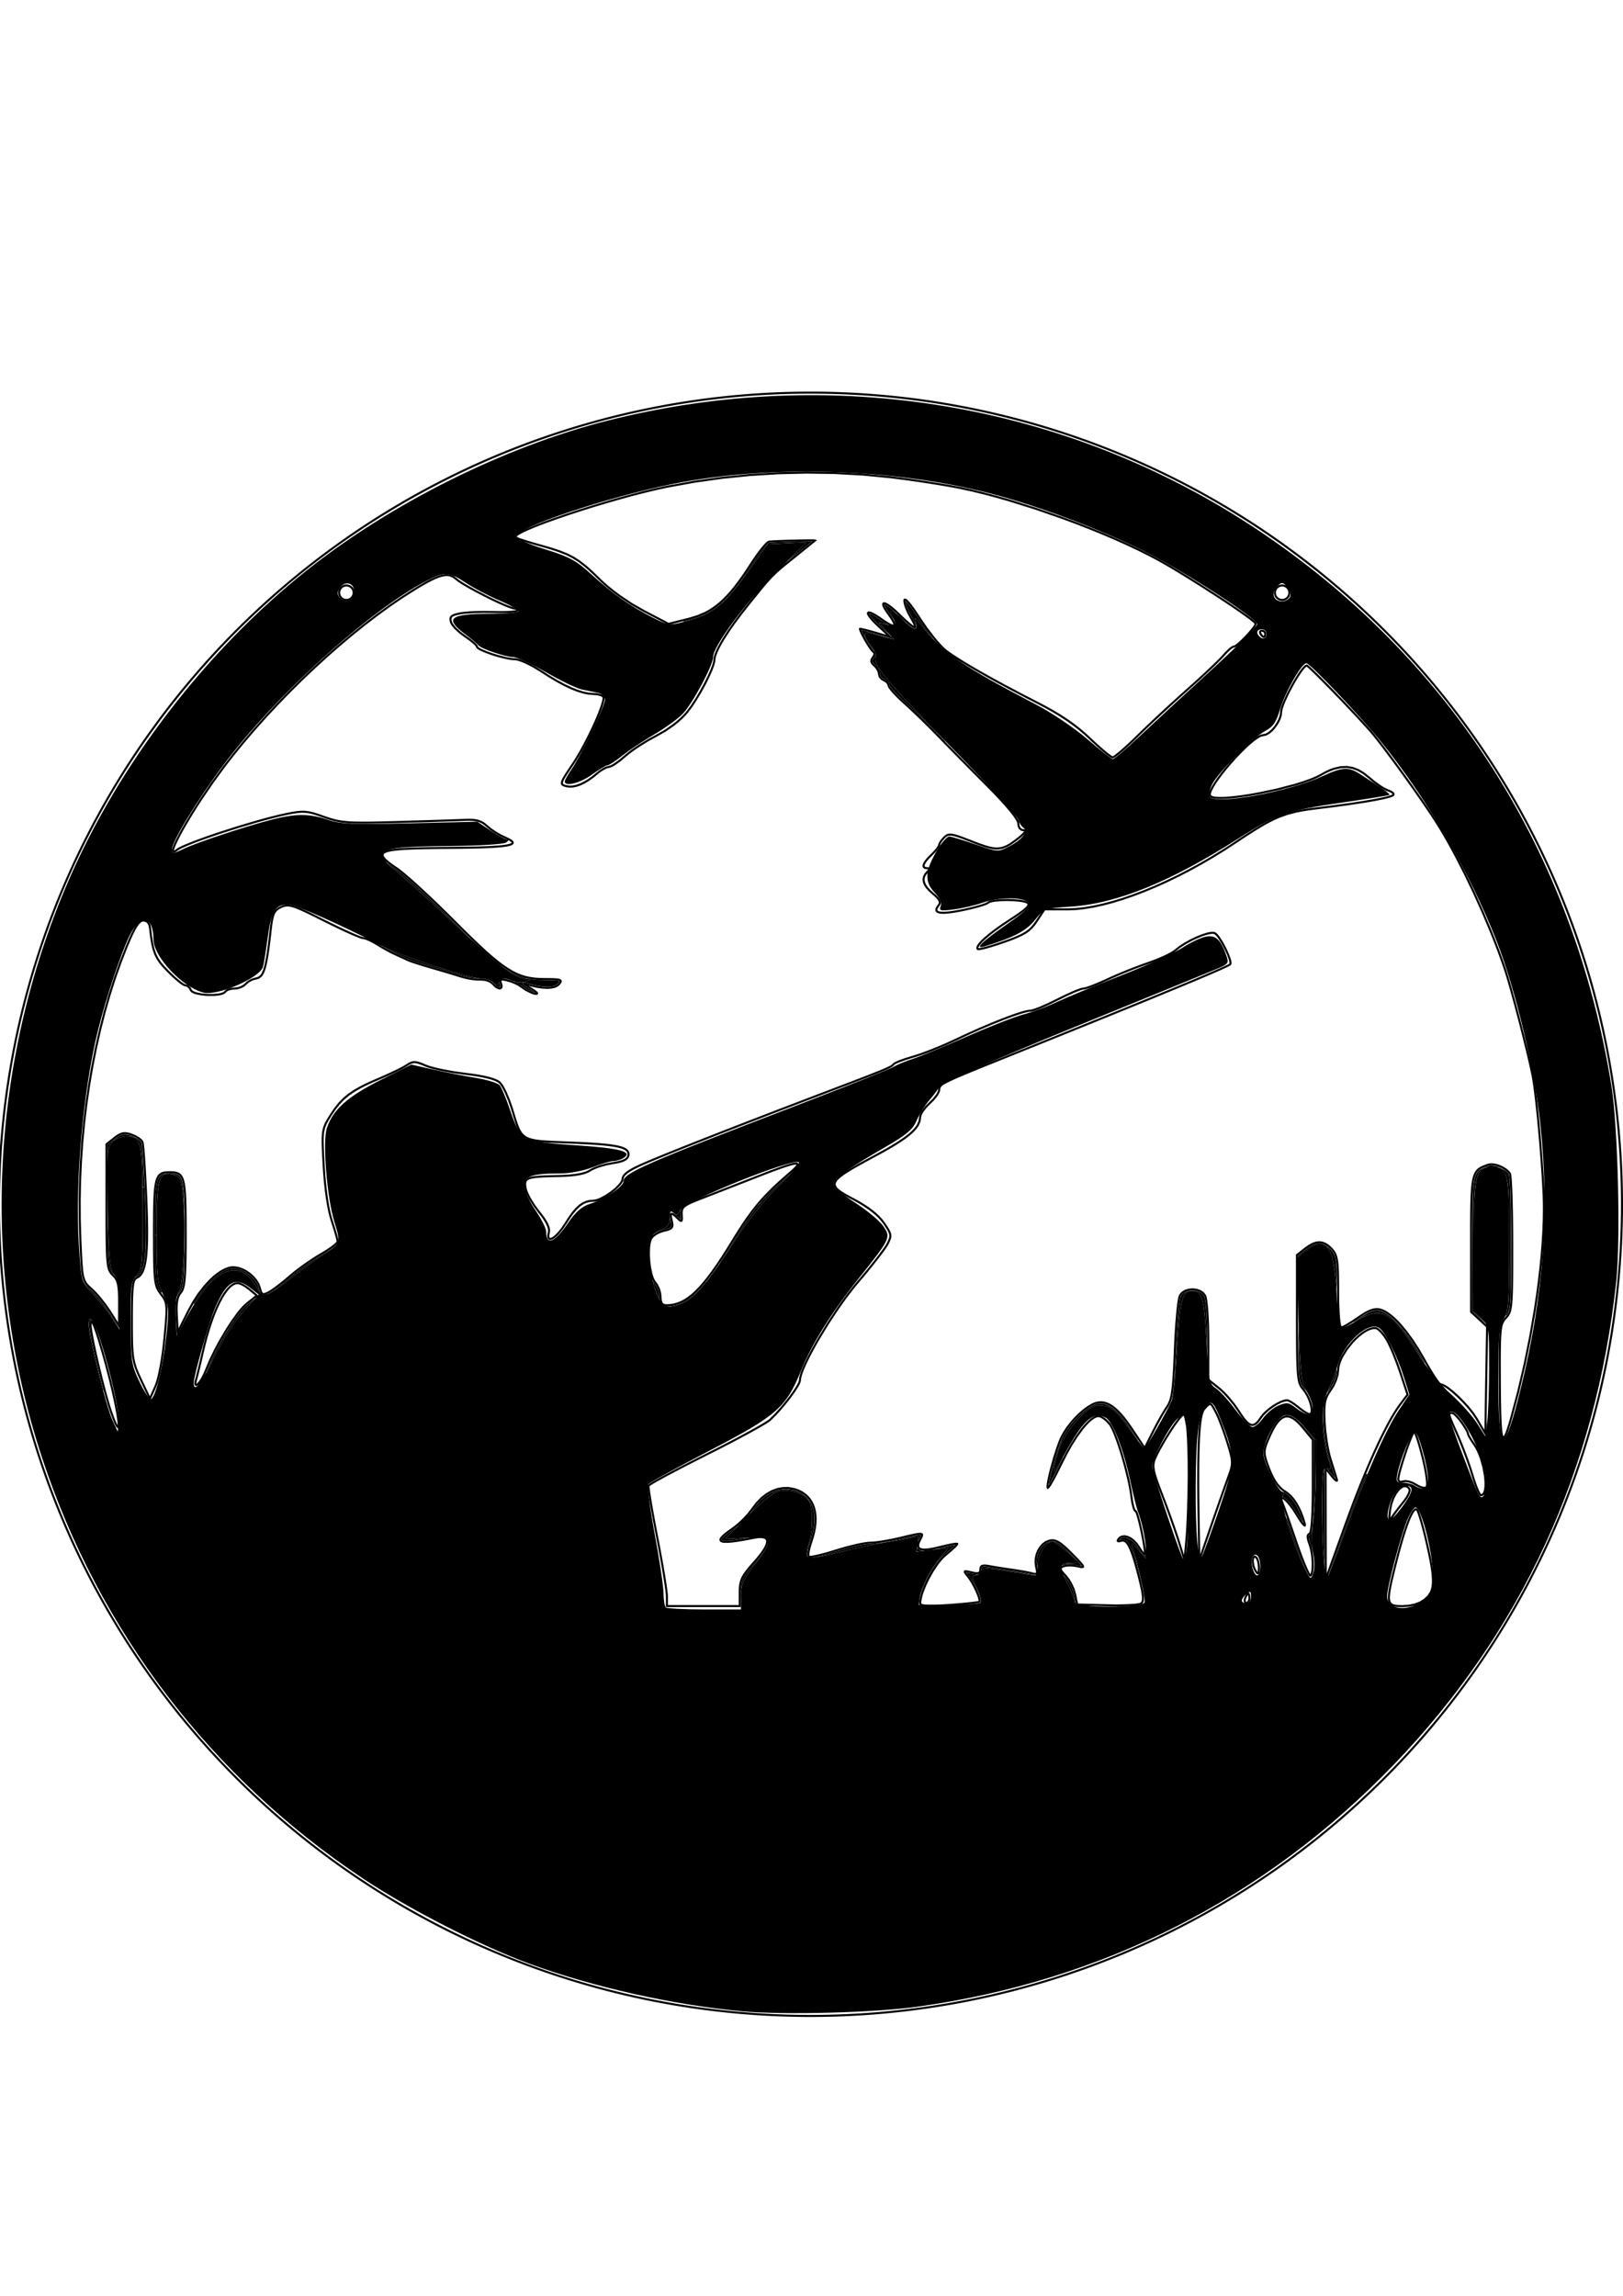 <?xml version="1.0" encoding="UTF-8" standalone="no"?>
<svg
   viewBox="0 0 793.701 1122.52"
   width="793.701"
   height="1122.52"
   version="1.1"
   id="svg29510"
   sodipodi:docname="duck hunt custom.svg"
   inkscape:version="1.2.2 (732a01da63, 2022-12-09)"
   xmlns:inkscape="http://www.inkscape.org/namespaces/inkscape"
   xmlns:sodipodi="http://sodipodi.sourceforge.net/DTD/sodipodi-0.dtd"
   xmlns="http://www.w3.org/2000/svg"
   xmlns:svg="http://www.w3.org/2000/svg">
  <sodipodi:namedview
     id="namedview29512"
     pagecolor="#ffffff"
     bordercolor="#000000"
     borderopacity="0.25"
     inkscape:showpageshadow="2"
     inkscape:pageopacity="0.0"
     inkscape:pagecheckerboard="0"
     inkscape:deskcolor="#d1d1d1"
     showgrid="false"
     inkscape:zoom="0.23384891"
     inkscape:cx="128.28796"
     inkscape:cy="525.98064"
     inkscape:window-width="1366"
     inkscape:window-height="705"
     inkscape:window-x="-8"
     inkscape:window-y="-8"
     inkscape:window-maximized="1"
     inkscape:current-layer="g29476" />
  <desc
     id="desc29430">duck hunt custom walls.dxf - scale = 1.548607, origin = (61.712242, 20.501451), method = auto</desc>
  <defs
     id="defs29444">
    <marker
       id="DistanceX"
       orient="auto"
       refX="0.0"
       refY="0.0"
       style="overflow:visible">
      <path
         d="M 3,-3 L -3,3 M 0,-5 L  0,5"
         style="stroke:#000000; stroke-width:0.5"
         id="path29432" />
    </marker>
    <pattern
       id="Hatch"
       patternUnits="userSpaceOnUse"
       width="8"
       height="8"
       x="0"
       y="0">
      <path
         d="M8 4 l-4,4"
         stroke="#000000"
         stroke-width="0.25"
         linecap="square"
         id="path29435" />
      <path
         d="M6 2 l-4,4"
         stroke="#000000"
         stroke-width="0.25"
         linecap="square"
         id="path29437" />
      <path
         d="M4 0 l-4,4"
         stroke="#000000"
         stroke-width="0.25"
         linecap="square"
         id="path29439" />
    </pattern>
    <symbol
       id="*Model_Space" />
    <symbol
       id="*Paper_Space" />
  </defs>
  <g
     inkscape:groupmode="layer"
     inkscape:label="0"
     id="g29476">
    <path
       d="m 630.541,289.802 a 3.533,3.533 0 0 0 -7.066,0 3.533,3.533 0 0 0 7.066,0 z"
       style="fill:none;stroke:#000000;stroke-linecap:round"
       id="path29470" />
    <path
       d="m 172.941,289.802 a 3.533,3.533 0 0 0 -7.066,0 3.533,3.533 0 0 0 7.066,0 z"
       style="fill:none;stroke:#000000;stroke-linecap:round"
       id="path29472" />
    <path
       d="m 793.201,588.829 a 396.85,396.85 0 0 0 -793.701,0 396.85,396.85 0 0 0 793.701,0 z"
       style="fill:none;stroke:#000000;stroke-linecap:round"
       id="path29474" />
    <path
       style="fill:#000000;stroke-width:1.512"
       d="m 363.477,983.452 c -34.159,-3.081 -73.418,-11.853 -104.9,-23.437 -23.618,-8.691 -58.578,-26.576 -80.713,-41.292 C 103.148,869.047 48.576,797.606 20.597,712.841 -9.683,621.107 -5.091,519.848 33.384,430.873 58.167,373.562 100.678,318.15 149.933,278.954 c 41.322,-32.883 96.929,-60.577 147.118,-73.27 110.137,-27.853 224.881,-8.618 317.788,53.273 94.395,62.882 154.724,157.61 173.207,271.968 3.193,19.759 4.551,75.25 2.342,95.737 -9.937,92.17 -46.435,171.397 -108.795,236.167 -62.986,65.42 -142.649,105.873 -233.062,118.348 -21.133,2.916 -64.946,4.087 -85.054,2.273 z m -1.124,-203.15 c 0,-5.549 1.11,-8.051 6.852,-15.445 9.242,-11.901 8.675,-13.603 -4.313,-12.945 l -10.224,0.517 10.425,-10.676 c 5.734,-5.872 12.323,-11.398 14.644,-12.28 5.218,-1.984 13.691,0.445 15.89,4.556 2.009,3.754 1.903,15.004 -0.199,21.034 -0.991,2.844 -1.14,5.436 -0.356,6.22 0.784,0.784 7.005,-0.127 14.929,-2.186 7.472,-1.941 18.407,-4.277 24.3,-5.191 5.893,-0.914 11.759,-2.063 13.036,-2.552 1.836,-0.705 2.157,-0.033 1.537,3.214 l -0.785,4.104 7.864,-0.931 7.864,-0.931 -3.935,4.676 c -4.884,5.804 -9.351,14.42 -10.058,19.4 l -0.536,3.771 h 14.619 c 8.04,0 15.099,-0.482 15.686,-1.071 0.587,-0.589 -0.293,-3.821 -1.956,-7.181 -2.387,-4.824 -2.576,-6.11 -0.898,-6.11 1.169,0 2.479,-0.921 2.911,-2.046 0.659,-1.717 2.779,-1.722 13.182,-0.03 6.818,1.109 12.907,2.029 13.53,2.046 0.624,0.017 1.134,-2.351 1.134,-5.261 0,-4.953 4.115,-11.339 7.308,-11.339 0.693,0 3.925,2.353 7.181,5.229 l 5.921,5.229 -4.068,0.063 c -5.798,0.09 -6.092,1.616 -1.906,9.884 2.039,4.027 3.707,8.227 3.707,9.334 0,2.83 33.008,2.921 34.093,0.093 0.651,-1.696 -3.307,-19.388 -6.166,-27.564 -0.746,-2.134 0.089,-1.689 2.84,1.512 l 3.898,4.536 0.046,-4.536 c 0.043,-4.269 -2.005,-13.849 -4.04,-18.899 -0.503,-1.247 -2.092,-7.711 -3.533,-14.363 -3.523,-16.27 -8.572,-29.149 -12.187,-31.084 -6.064,-3.245 -10.979,1.295 -20.556,18.989 -5.488,10.139 -6.102,9.623 -2.597,-2.18 2.849,-9.593 14.204,-22.766 19.624,-22.766 6.005,0 8.17,1.638 15.222,11.522 3.785,5.305 7.104,9.645 7.376,9.645 0.632,0 11.693,-19.439 13.335,-23.434 0.683,-1.663 1.877,-13.503 2.653,-26.311 1.414,-23.343 2.507,-27.361 7.444,-27.361 4.813,0 5.835,3.628 6.921,24.571 1.008,19.441 1.293,20.867 4.594,23.03 1.935,1.268 6.281,6.044 9.657,10.614 3.376,4.57 7.091,8.308 8.255,8.308 1.164,0 3.507,-1.951 5.205,-4.336 1.698,-2.385 5.119,-5.177 7.601,-6.206 3.97,-1.644 5.001,-1.486 8.559,1.312 2.225,1.75 4.974,3.182 6.109,3.182 3.012,0 2.523,-5.704 -0.974,-11.363 -2.672,-4.324 -3.155,-8.543 -4.01,-35.039 l -0.972,-30.123 4.214,-3.315 c 10.241,-8.056 14.04,-3.148 15.353,19.835 0.643,11.256 1.612,17.654 2.669,17.624 0.913,-0.026 4.381,-1.723 7.707,-3.772 11.585,-7.135 17.001,-4.024 30.07,17.269 3.775,6.15 10.743,14.64 15.485,18.867 4.742,4.227 10.459,10.58 12.703,14.119 l 4.08,6.434 0.958,-6.991 c 0.527,-3.845 0.958,-15.963 0.958,-26.927 0,-19.31 -0.119,-20.047 -3.78,-23.487 l -3.78,-3.551 v -31.906 c 0,-35.404 0.748,-38.626 8.972,-38.626 7.967,0 8.415,2.002 8.415,37.651 0,28.665 -0.323,33.109 -2.646,36.39 -2.28,3.221 -2.646,7.446 -2.646,30.527 0,36.527 2.72,37.165 11.172,2.622 10.952,-44.763 13.894,-85.173 9.346,-128.355 -2.803,-26.614 -12.203,-65.954 -21.35,-89.35 -13.186,-33.73 -33.485,-68.803 -56.173,-97.061 -10.047,-12.513 -35.07,-38.86 -36.908,-38.86 -2.306,0 -10.322,14.024 -12.836,22.459 -1.89,6.341 -3.445,8.635 -7.174,10.583 -5.994,3.132 -22.907,20.082 -25.993,26.05 -1.279,2.473 -1.861,5.247 -1.293,6.165 2.582,4.178 38.845,-2.418 55.23,-10.045 9.827,-4.574 12.808,-4.697 18.7,-0.768 2.495,1.663 6.776,4.465 9.514,6.227 2.738,1.762 4.76,3.422 4.493,3.688 -0.267,0.267 -10.331,1.905 -22.365,3.641 -27.993,4.037 -32.577,5.612 -51.554,17.716 -33.099,21.11 -59.295,31.774 -81.75,33.279 -12.997,0.871 -13.206,0.949 -17.742,6.593 -4.238,5.273 -10.198,8.418 -24.102,12.719 -5.88,1.818 -2.549,-1.574 10.566,-10.764 9.738,-6.823 11.693,-8.828 10.278,-10.533 -2.313,-2.787 -14.366,-2.724 -22.422,0.119 -3.468,1.224 -9.69,2.674 -13.826,3.222 -6.663,0.884 -7.408,0.706 -6.539,-1.559 0.633,-1.648 -0.409,-4.008 -2.932,-6.641 -2.925,-3.053 -3.818,-5.417 -3.536,-9.359 0.37,-5.165 7.96,-17.955 10.722,-18.068 0.769,-0.032 6.437,1.682 12.595,3.807 11.14,3.845 11.225,3.85 16.638,1.041 6.371,-3.306 9.552,-7.449 6.991,-9.106 -0.927,-0.6 -2.112,-2.452 -2.633,-4.115 -0.521,-1.663 -15.577,-17.915 -33.459,-36.116 -30.547,-31.092 -38.168,-40.245 -36.183,-43.456 0.456,-0.739 -0.575,-3.129 -2.292,-5.312 -4.051,-5.15 -3.957,-7.169 0.28,-5.994 1.871,0.519 5.103,1.375 7.181,1.901 l 3.78,0.957 -3.78,-4.116 -3.78,-4.116 4.158,1.043 c 4.539,1.139 4.96,0.503 2.593,-3.92 -2.335,-4.363 0.416,-3.534 5.345,1.611 5.17,5.396 7.356,5.804 6.071,1.134 -0.794,-2.884 -0.407,-2.714 2.544,1.12 10.488,13.627 19.649,19.984 56.549,39.244 7.568,3.95 18.794,11.534 24.946,16.854 6.152,5.319 11.74,9.675 12.416,9.678 0.676,0.003 6.459,-4.927 12.851,-10.956 6.392,-6.029 21.997,-20.444 34.678,-32.033 12.681,-11.589 23.056,-21.899 23.056,-22.911 0,-2.645 -32.573,-23.917 -52.508,-34.289 -19.501,-10.147 -48.449,-21.414 -72.338,-28.154 -48.451,-13.67 -112.007,-16.085 -161.206,-6.126 -32.117,6.502 -76.046,21.218 -76.046,25.476 0,1.356 5.032,3.688 13.929,6.453 11.91,3.702 15.197,5.492 22.678,12.349 10.084,9.242 19.116,15.584 30.083,21.122 7.275,3.674 8.159,3.788 15.119,1.951 14.574,-3.846 19.564,-7.916 32.997,-26.907 l 7.812,-11.045 9.502,-0.454 9.502,-0.454 -14.962,14.816 c -14.892,14.747 -30.655,35.98 -30.655,41.291 0,3.958 -9.975,22.603 -14.824,27.708 -2.241,2.36 -8.497,6.887 -13.902,10.06 -5.405,3.173 -12.472,7.876 -15.705,10.451 -3.233,2.575 -6.47,4.681 -7.195,4.681 -0.724,0 -4.135,2.041 -7.578,4.536 -5.752,4.167 -13.381,6.11 -13.357,3.402 0.006,-0.624 1.418,-3.175 3.138,-5.67 4.862,-7.05 16.506,-31.216 16.506,-34.257 0,-1.615 -1.386,-3.008 -3.402,-3.417 -1.871,-0.379 -5.443,-1.126 -7.937,-1.659 -2.495,-0.533 -10.342,-4.318 -17.439,-8.41 -7.097,-4.092 -14.325,-7.441 -16.063,-7.441 -3.753,0 -15.918,-4.125 -17.085,-5.794 -0.45,-0.643 -3.369,-3.085 -6.487,-5.427 -10.294,-7.73 -7.487,-9.946 12.597,-9.946 7.416,0 13.483,-0.578 13.483,-1.285 0,-0.707 -4.252,-3.094 -9.449,-5.304 -5.197,-2.21 -12.511,-6.051 -16.253,-8.536 -8.112,-5.386 -10.244,-5.534 -18.581,-1.289 -28.111,14.312 -74.809,56.608 -100.273,90.824 -12.817,17.222 -24.776,36.868 -24.776,40.703 0,2.347 0.43,2.334 5.67,-0.178 6.606,-3.167 30.413,-11.044 43.406,-14.361 11.549,-2.949 18.16,-2.904 27.219,0.182 6.195,2.111 12.21,2.366 40.136,1.7 l 32.849,-0.783 6.473,4.347 c 3.56,2.391 7.221,4.358 8.135,4.371 0.914,0.012 0.642,0.683 -0.605,1.489 -1.247,0.806 -13.153,1.557 -26.458,1.668 -27.012,0.226 -33.013,1.034 -33.688,4.539 -0.263,1.365 2.017,4.271 5.273,6.721 3.155,2.374 16.014,13.995 28.576,25.823 23.264,21.905 30.74,27.673 36.124,27.873 2.969,0.11 2.97,0.133 0.066,1.269 -1.627,0.636 -4.889,0.428 -7.249,-0.463 -3.423,-1.292 -4.572,-1.168 -5.673,0.614 -1.1,1.779 -1.763,1.852 -3.258,0.357 -1.032,-1.032 -3.402,-1.877 -5.267,-1.877 -5.967,0 -38.755,-10.646 -48.922,-15.885 -20.249,-10.434 -42.697,-20.4 -45.949,-20.4 -6.359,0 -8.355,3.154 -10.048,15.875 -0.885,6.652 -1.945,13.236 -2.355,14.631 -1.602,5.451 -22.147,14.327 -29.135,12.587 -10.286,-2.561 -24.351,-17.502 -24.413,-25.935 -0.086,-11.639 -6.382,-12.743 -11.631,-2.039 -4.2,8.565 -11.482,30.327 -15.434,46.122 -7.354,29.396 -11.412,74.848 -9.416,105.468 1.153,17.68 1.192,17.822 6.531,23.434 2.954,3.106 7.164,8.356 9.356,11.667 l 3.984,6.021 v -11.949 c 0,-9.078 -0.612,-12.625 -2.545,-14.761 -2.147,-2.373 -2.65,-7.416 -3.22,-32.288 -0.613,-26.742 -0.425,-29.753 2.023,-32.458 1.484,-1.64 4.551,-2.982 6.815,-2.982 7.627,0 8.165,2.277 8.218,34.777 0.045,27.803 -0.163,30.127 -2.976,33.251 -2.714,3.014 -3.012,5.393 -2.912,23.227 0.104,18.436 0.412,20.496 4.269,28.563 2.286,4.781 4.761,8.693 5.499,8.693 2.212,0 5.969,-14.917 7.667,-30.44 1.48,-13.539 1.371,-15 -1.551,-20.728 -2.793,-5.474 -3.144,-8.841 -3.144,-30.124 0,-26.671 1.009,-30.288 7.96,-28.544 3.538,0.888 3.992,1.887 4.957,10.903 1.514,14.137 0.161,43.767 -2.124,46.52 -1.178,1.419 -1.704,5.813 -1.419,11.838 l 0.454,9.581 4.017,-7.559 c 13.391,-25.198 26.086,-31.292 34.717,-16.664 3.66,6.203 4.252,6.04 18.718,-5.157 4.989,-3.862 11.963,-8.876 15.497,-11.143 7.214,-4.627 7.292,-4.92 4.079,-15.417 -3.588,-11.723 -5.771,-39.087 -3.635,-45.559 2.992,-9.066 10.071,-15.422 26.181,-23.506 l 15.148,-7.602 10.674,2.414 c 5.87,1.327 15.236,3.164 20.813,4.082 5.577,0.917 10.868,2.546 11.758,3.618 0.89,1.072 3.182,6.585 5.093,12.251 4.954,14.687 6.324,15.408 32.534,17.117 21.216,1.383 27.724,3.157 22.861,6.232 -1.24,0.784 -3.421,1.436 -4.845,1.449 -1.424,0.012 -6.042,1.384 -10.261,3.047 -4.283,1.688 -11.236,3.024 -15.742,3.024 -13.871,0 -17.52,1.264 -17.52,6.067 0,2.301 2.377,7.633 5.292,11.87 2.91,4.231 5.292,8.956 5.292,10.501 0,7.069 4.156,5.395 10.79,-4.346 3.557,-5.223 6.675,-7.967 10.376,-9.133 7.245,-2.283 16.631,-8.506 16.631,-11.026 0,-4.138 9.816,-8.432 86.934,-38.032 23.283,-8.937 43.694,-17.09 45.357,-18.12 1.663,-1.029 5.745,-2.725 9.071,-3.768 3.326,-1.043 15.161,-5.916 26.299,-10.828 11.138,-4.912 23.725,-9.839 27.97,-10.948 4.245,-1.109 11.46,-3.783 16.034,-5.942 4.573,-2.159 18.812,-8.037 31.641,-13.062 12.829,-5.025 26.318,-11.119 29.976,-13.542 3.658,-2.423 8.687,-4.853 11.177,-5.399 4.973,-1.092 7.457,1.05 10.254,8.838 1.437,4.001 1.193,4.396 -4.097,6.654 -3.093,1.32 -34.539,14.174 -69.88,28.563 -36.877,15.016 -64.899,27.257 -65.767,28.731 -0.832,1.412 -3.303,4.674 -5.493,7.248 -2.189,2.574 -4.978,7.062 -6.196,9.972 -1.759,4.2 -4.92,6.851 -15.328,12.851 -18.185,10.485 -25.144,15.511 -25.144,18.162 0,1.248 4.671,5.263 10.381,8.922 5.709,3.66 11.866,8.74 13.682,11.289 4.069,5.715 3.927,6.023 -12.069,26.101 -13.216,16.589 -22.664,31.717 -27.942,44.74 -7.306,18.028 -12.023,22.17 -44.36,38.95 -16.025,8.315 -29.668,15.799 -30.317,16.631 -0.649,0.832 0.731,11.717 3.067,24.19 2.336,12.473 4.283,25.456 4.326,28.852 0.043,3.395 0.532,6.627 1.086,7.181 0.554,0.554 9.059,1.008 18.899,1.008 h 17.891 z m 334.127,2.196 c 2.962,-2.102 3.881,-4.233 4.246,-9.854 0.679,-10.43 -5.343,-35.612 -8.515,-35.612 -0.726,0 -2.439,2.551 -3.807,5.67 -3.07,6.999 -10.058,33.192 -10.063,37.722 -0.008,6.72 9.981,7.863 18.139,2.075 z m -84.666,-1.807 c 0,-2.681 -0.373,-2.899 -2.268,-1.327 -1.247,1.035 -2.268,2.479 -2.268,3.209 0,0.73 1.021,1.327 2.268,1.327 1.304,0 2.268,-1.364 2.268,-3.209 z m 30.357,-21.201 c -0.807,-3.592 -0.814,-9.893 -0.017,-15.402 0.742,-5.128 1.363,-16.175 1.379,-24.549 l 0.03,-15.225 -5.409,-6.32 c -5.843,-6.826 -9.426,-7.833 -13.073,-3.674 -3.819,4.355 -7.22,12.059 -7.22,16.351 0,4.495 7.226,18.8 9.497,18.8 0.867,0 0.816,0.773 -0.127,1.909 -1.622,1.955 5.646,25.456 11.187,36.171 2.506,4.846 2.581,4.875 3.837,1.479 0.715,-1.933 0.678,-6.149 -0.085,-9.541 z m 15.773,-11.072 c 9.562,-26.396 19.836,-49.564 26.114,-58.888 l 5.173,-7.683 -2.605,-8.315 c -3.17,-10.119 -8.756,-21.442 -11.841,-24.002 -5.065,-4.204 -17.681,6.976 -20.755,18.393 -0.94,3.492 -2.999,8.876 -4.575,11.966 -3.799,7.447 -3.374,22.318 1.038,36.345 0.608,1.933 0.198,2.394 -1.537,1.728 -2.075,-0.796 -2.367,1.597 -2.367,19.453 0,22.388 1.289,35.929 3.11,32.662 0.629,-1.128 4.339,-10.874 8.246,-21.658 z m -41.594,17.429 c 0,-4.715 -2.142,-7.276 -3.818,-4.564 -1.329,2.15 0.448,9.01 2.334,9.01 0.816,0 1.483,-2.001 1.483,-4.446 z m -34.924,-41.199 c 0.156,-32.421 -0.452,-35.633 -5.826,-30.769 -3.672,3.323 -12.165,19.388 -12.165,23.011 0,2.287 10.547,34.276 14.617,44.332 2.124,5.249 3.231,-6.746 3.375,-36.574 z m 14.698,13.57 c 7.623,-22.202 7.836,-26.025 2.253,-40.495 -4.826,-12.509 -5.571,-13.388 -8.694,-10.266 -3.451,3.45 -4.842,14.386 -4.96,38.992 -0.114,23.894 1.176,37.8 3.176,34.228 0.731,-1.306 4.432,-11.412 8.225,-22.459 z m 89.642,-1.484 c 5.403,-7.348 5.883,-10.285 1.678,-10.285 -3.529,0 -7.165,5.036 -8.517,11.796 -1.341,6.706 1.211,6.142 6.84,-1.511 z m 40.952,-13.199 c 0,-10.038 -11.916,-33.372 -17.041,-33.372 -1.942,0 -0.854,4.084 5.641,21.166 7.848,20.643 8.232,21.434 9.895,20.407 0.828,-0.512 1.505,-4.202 1.505,-8.201 z m -28.425,-1.667 c -0.612,-7.048 -4.541,-20.761 -6.253,-21.818 -1.38,-0.853 -7.13,12.814 -8.705,20.69 -0.728,3.641 -0.364,4.2 2.751,4.22 1.975,0.012 4.611,0.692 5.859,1.51 4.32,2.832 6.835,1.009 6.348,-4.602 z M 53.182,669.421 c -5.299,-20.197 -9.837,-30.116 -9.837,-21.5 0,5.475 8.575,39.728 11.613,46.387 l 2.592,5.681 0.55,-4.866 c 0.302,-2.677 -1.91,-14.242 -4.917,-25.702 z m 51.554,-5.807 c 4.134,-8.498 10.078,-17.787 14.427,-22.545 l 7.395,-8.092 -4.014,-3.157 c -7.33,-5.765 -11.519,-3.531 -17.121,9.133 -2.995,6.771 -10.664,33.521 -10.672,37.224 -0.01,5.09 3.615,0.528 9.984,-12.563 z m 230.357,-27.1 c 5.523,-2.856 12.245,-11.163 24.769,-30.608 5.861,-9.1 14.454,-19.818 20.879,-26.042 6.005,-5.817 10.491,-11.003 9.969,-11.525 -2.449,-2.449 -55.784,18.957 -57.958,23.261 -1.246,2.467 -2.047,2.81 -3.402,1.456 -1.354,-1.354 -1.772,-0.801 -1.772,2.348 0,2.903 -1.023,4.508 -3.464,5.436 -6.064,2.305 -7.448,5.365 -6.699,14.803 0.382,4.813 1.885,11.983 3.34,15.933 2.948,8.005 6.223,9.133 14.336,4.937 z M 619.374,309.922 c 0,-1.247 -1.021,-2.268 -2.268,-2.268 -2.361,0 -3,1.788 -1.26,3.528 1.74,1.74 3.528,1.101 3.528,-1.26 z M 173.095,289.868 c 0.649,-4.551 -3.99,-6.355 -6.725,-2.615 -1.53,2.092 -1.603,3.275 -0.298,4.846 2.485,2.994 6.458,1.732 7.023,-2.231 z m 457.872,1.795 c 0.503,-1.312 -0.198,-3.499 -1.559,-4.86 -2.291,-2.292 -2.658,-2.292 -4.949,0 -3.091,3.091 -1.672,7.245 2.475,7.245 1.715,0 3.531,-1.073 4.034,-2.385 z"
       id="path29514" />
    <path
       style="fill:#000000;stroke-width:0.094"
       d="m 455.115,311.084 c -1.457,-1.617 -2.796,-3.23 -4.809,-5.791 -1.834,-2.333 -2.525,-3.083 -2.76,-2.992 -0.206,0.079 -0.195,0.187 0.194,1.803 0.229,0.952 0.347,1.672 0.354,2.166 0.01,0.7 -0.003,0.753 -0.254,0.969 -0.146,0.126 -0.358,0.228 -0.472,0.228 -0.331,-10e-5 -1.285,-0.496 -2.018,-1.049 -0.844,-0.636 -2.136,-1.792 -2.074,-1.855 0.026,-0.026 0.294,0.171 0.597,0.438 0.87,0.766 2.016,1.599 2.549,1.854 0.691,0.33 1.095,0.313 1.358,-0.058 0.435,-0.612 0.038,-1.772 -1.538,-4.487 -1.801,-3.105 -2.937,-5.687 -3.289,-7.475 -0.188,-0.953 -0.123,-0.99 0.539,-0.305 1.128,1.169 2.571,3.132 5.131,6.98 2.731,4.105 3.966,5.862 5.838,8.302 1.01,1.316 1.815,2.413 1.79,2.438 -0.025,0.025 -0.536,-0.499 -1.136,-1.165 z"
       id="path59811" />
    <path
       style="fill:#000000;stroke-width:0.094"
       d="m 436.743,302.612 c -0.168,-0.281 -0.845,-1.269 -1.505,-2.196 -0.66,-0.927 -1.399,-2.007 -1.643,-2.4 -0.863,-1.392 -1.306,-2.459 -1.018,-2.455 0.384,0.006 1.726,0.836 3.014,1.864 0.936,0.747 2.567,2.207 2.519,2.255 -0.021,0.021 -0.332,-0.155 -0.691,-0.391 -0.739,-0.486 -1.233,-0.665 -1.588,-0.575 -0.567,0.142 -0.4,0.978 0.576,2.879 0.706,1.375 0.898,1.958 0.336,1.019 z"
       id="path59813" />
    <path
       style="fill:#000000;stroke-width:0.094"
       d="m 432.079,307.727 c -4.516,-4.219 -6.218,-6.025 -6.847,-7.266 l -0.242,-0.478 0.313,0.066 c 0.897,0.189 2.667,1.202 5.394,3.089 0.976,0.675 2.186,1.478 2.689,1.785 0.504,0.307 0.884,0.558 0.845,0.558 -0.072,0 -4.121,-1.003 -4.45,-1.102 -0.172,-0.052 -0.171,-0.041 0.017,0.197 0.109,0.138 1.375,1.528 2.813,3.088 1.438,1.56 2.596,2.856 2.573,2.88 -0.024,0.024 -1.421,-1.244 -3.104,-2.817 z"
       id="path59815" />
    <path
       style="fill:#000000;stroke-width:0.094"
       d="m 427.007,317.871 c -0.499,-0.499 -1.846,-2.476 -2.873,-4.216 -1.41,-2.39 -2.914,-5.367 -2.78,-5.502 0.12,-0.12 4.614,1.104 11.903,3.242 2.074,0.608 1.886,0.614 2.264,-0.067 l 0.172,-0.31 0.691,0.752 c 0.38,0.414 0.685,0.759 0.678,0.768 -0.021,0.025 -5.528,-1.391 -8.674,-2.229 -2.957,-0.788 -3.805,-0.949 -4.497,-0.853 -0.459,0.063 -0.839,0.371 -0.921,0.747 -0.19,0.863 0.795,2.742 2.822,5.386 0.83,1.082 1.816,2.625 1.732,2.709 -0.026,0.026 -0.26,-0.166 -0.519,-0.425 z"
       id="path59817" />
    <path
       style="fill:#000000;stroke-width:0.067"
       d="m 459.479,359.784 c -5.647,-5.811 -11.459,-11.46 -16.717,-16.248 -2.929,-2.667 -5.329,-5.111 -6.625,-6.747 -0.667,-0.842 -0.906,-1.252 -1.092,-1.875 -0.35,-1.173 -1.06,-1.941 -2.544,-2.753 -1.454,-0.795 -1.862,-1.338 -2.142,-2.848 -0.303,-1.635 -0.84,-2.572 -2.418,-4.217 -1.069,-1.114 -1.283,-1.445 -1.283,-1.98 0,-0.391 0.136,-0.669 0.825,-1.695 0.28,-0.416 0.448,-0.754 0.547,-1.097 0.079,-0.273 0.163,-0.463 0.188,-0.423 0.025,0.04 0.063,0.248 0.086,0.463 0.035,0.336 0.015,0.45 -0.15,0.824 -0.167,0.38 -0.19,0.513 -0.188,1.069 0.002,0.537 0.036,0.732 0.22,1.27 1.359,3.967 7.822,11.648 23.526,27.961 3.47,3.604 6.939,7.173 9.037,9.295 0.911,0.922 1.657,1.696 1.657,1.721 0,0.237 -0.563,-0.285 -2.927,-2.718 z"
       id="path59819" />
    <path
       style="fill:#000000;stroke-width:0.067"
       d="m 261.221,485.258 c -0.656,-0.188 -1.438,-0.52 -2.608,-1.106 -0.968,-0.485 -1.584,-0.859 -2.933,-1.784 -1.706,-1.17 -2.98,-1.897 -4.129,-2.36 -0.303,-0.122 -0.54,-0.232 -0.528,-0.244 0.013,-0.013 0.275,0.036 0.584,0.109 1.342,0.314 2.998,0.452 4.103,0.341 0.943,-0.095 1.456,-0.236 2.629,-0.726 0.933,-0.39 1.245,-0.572 1.174,-0.688 -0.045,-0.073 -0.14,-0.08 0.982,0.072 1.58,0.214 3.845,0.327 7.309,0.367 3.861,0.044 5.099,0.135 5.661,0.416 0.167,0.083 0.175,0.106 0.104,0.274 -0.144,0.337 -0.525,0.811 -0.954,1.188 -2.107,1.85 -7.467,1.774 -14.118,-0.199 -2.091,-0.62 -2.075,-0.618 -2.557,-0.437 -0.218,0.082 -0.396,0.157 -0.396,0.168 0,0.011 0.062,0.165 0.138,0.343 0.257,0.603 0.543,0.831 2.661,2.124 1.841,1.124 3.471,2.245 3.248,2.233 -0.037,-0.002 -0.202,-0.042 -0.367,-0.09 z"
       id="path59821" />
    <path
       style="fill:#000000;stroke-width:0.067"
       d="m 244.016,482.689 c -0.64,-0.161 -1.515,-0.781 -2.323,-1.645 -0.588,-0.628 -0.623,-0.737 -0.077,-0.238 0.615,0.562 1.234,0.751 1.686,0.514 0.191,-0.101 0.656,-0.565 0.836,-0.835 l 0.108,-0.162 0.07,0.185 c 0.177,0.466 0.403,1.395 0.403,1.659 0,0.463 -0.237,0.64 -0.702,0.523 z"
       id="path59823" />
    <path
       style="fill:#000000;stroke-width:0.033"
       d="m 258.746,478.661 c -0.008,-0.007 -0.427,-0.031 -0.933,-0.052 -0.998,-0.042 -1.269,-0.068 -1.804,-0.17 -1.855,-0.355 -4.018,-1.386 -6.715,-3.2 -1.043,-0.701 -2.962,-2.099 -2.929,-2.132 0.008,-0.008 0.368,0.227 0.801,0.522 0.433,0.295 1.325,0.855 1.983,1.244 2.998,1.773 5.867,2.928 8.825,3.555 0.563,0.119 1.039,0.222 1.057,0.229 0.018,0.007 -0.035,0.014 -0.12,0.015 -0.084,0.001 -0.159,-0.003 -0.167,-0.011 z"
       id="path59825" />
    <path
       style="fill:#000000;stroke-width:0.067"
       d="m 231.621,478.266 c -2.266,-0.276 -4.569,-0.805 -7.517,-1.728 -2.334,-0.73 -7.458,-2.259 -11.092,-3.31 -7.087,-2.048 -11.789,-3.553 -13.464,-4.307 -1.228,-0.553 -5.94,-2.732 -7.049,-3.259 -1.623,-0.772 -5.361,-2.797 -5.291,-2.866 0.013,-0.013 0.458,0.183 0.989,0.436 9.867,4.711 35.114,13.089 45.128,14.976 l 1.002,0.189 -0.835,-0.002 c -0.459,-10e-4 -1.301,-0.059 -1.871,-0.128 z"
       id="path59827" />
    <path
       style="fill:#000000;stroke-width:0.067"
       d="m 227.712,456.841 c -19.086,-17.914 -30.099,-27.952 -34.578,-31.515 -0.496,-0.395 -1.186,-0.948 -1.534,-1.23 -0.782,-0.634 -2.385,-2.195 -2.321,-2.259 0.026,-0.026 0.13,0.029 0.231,0.122 0.313,0.29 1.993,1.524 3.39,2.49 0.735,0.508 1.637,1.151 2.005,1.428 3.646,2.752 11.659,10.012 20.245,18.347 2.776,2.694 14.155,14.006 14.084,14.001 -0.029,-0.002 -0.714,-0.625 -1.522,-1.383 z"
       id="path59829" />
    <path
       style="fill:#000000;stroke-width:0.067"
       d="m 334.118,303.918 c 0,-0.187 -0.156,-0.132 1.737,-0.605 0.68,-0.17 2.177,-0.591 3.326,-0.936 1.827,-0.549 2.335,-0.734 4.042,-1.47 1.074,-0.463 2.374,-1.071 2.888,-1.35 5.04,-2.733 9.724,-7.069 14.677,-13.585 1.999,-2.63 3.584,-4.913 6.53,-9.407 2.252,-3.435 3.417,-5.103 4.977,-7.127 1.506,-1.953 3.101,-3.696 3.631,-3.966 0.2,-0.102 0.498,-0.149 1.292,-0.204 3.763,-0.261 14.361,-0.571 18.077,-0.528 l 1.811,0.021 -5.847,4.711 c -3.216,2.591 -5.88,4.72 -5.92,4.732 -0.04,0.012 1.971,-2.007 4.47,-4.486 2.499,-2.479 4.529,-4.521 4.51,-4.537 -0.018,-0.016 -4.285,0.175 -9.482,0.424 -7.181,0.344 -9.469,0.474 -9.531,0.54 -0.045,0.048 -1.974,2.763 -4.287,6.033 -5.797,8.197 -7.089,9.989 -9.116,12.639 -8.387,10.965 -13.691,15.056 -23.418,18.063 -1.43,0.442 -4.137,1.203 -4.28,1.203 -0.048,0 -0.087,-0.073 -0.087,-0.164 z"
       id="path59831" />
    <path
       style="fill:#000000;stroke-width:0.094"
       d="m 636.545,743.439 c -0.337,-0.484 -0.993,-1.497 -1.459,-2.251 -3.257,-5.271 -5.83,-8.418 -7.515,-9.194 -0.247,-0.114 -0.449,-0.252 -0.449,-0.307 0,-0.055 0.11,-0.247 0.244,-0.426 0.426,-0.569 0.627,-1.041 0.587,-1.378 -0.02,-0.175 -0.028,-0.317 -0.016,-0.317 0.011,0 0.362,0.235 0.78,0.523 1.555,1.071 3.138,2.774 4.476,4.816 1.363,2.079 2.92,5.535 3.761,8.348 0.161,0.538 0.272,0.998 0.247,1.022 -0.025,0.025 -0.32,-0.351 -0.657,-0.836 z"
       id="path59833" />
    <path
       style="fill:#000000;stroke-width:0.094"
       d="m 652.662,722.548 c -0.348,-0.365 -3.621,-4.444 -3.591,-4.474 0.012,-0.012 0.246,0.037 0.522,0.109 0.516,0.134 0.924,0.068 1.078,-0.175 0.127,-0.2 0.079,-0.952 -0.102,-1.579 -1.021,-3.547 -1.3,-4.571 -1.617,-5.932 -1.46,-6.28 -2.216,-12.988 -2.03,-18.02 0.111,-3.019 0.205,-3.285 0.219,-0.623 0.03,5.632 0.954,13.315 2.277,18.946 0.288,1.223 0.667,2.506 2.222,7.504 0.765,2.459 1.373,4.489 1.352,4.511 -0.021,0.021 -0.17,-0.099 -0.33,-0.267 z"
       id="path59835" />
    <path
       style="fill:#000000;stroke-width:0.094"
       d="m 642.201,742.37 c 0.029,-0.676 0.096,-2.143 0.149,-3.26 0.052,-1.117 0.115,-9.537 0.138,-18.71 l 0.043,-16.678 -2.23,-2.693 c -3.295,-3.979 -4.018,-4.806 -5.201,-5.943 -2.635,-2.533 -4.589,-3.343 -6.986,-2.895 -0.233,0.043 -0.219,0.028 0.08,-0.088 1.46,-0.567 3.44,-0.017 5.495,1.526 1.399,1.051 3.337,3.079 6.706,7.017 l 3.188,3.727 -0.061,9.36 c -0.071,11.032 -0.17,14.907 -0.531,20.794 -0.204,3.339 -0.685,8.704 -0.803,8.977 -0.023,0.052 -0.017,-0.458 0.012,-1.134 z"
       id="path59837" />
    <path
       style="fill:#000000;stroke-width:0.094"
       d="m 647.686,765.263 c -0.76,-7.128 -1.035,-14.75 -1.036,-28.752 -5.9e-4,-11.395 0.11,-14.724 0.566,-16.958 0.079,-0.388 0.218,-0.85 0.31,-1.028 0.159,-0.309 0.169,0.7 0.233,23.465 0.037,13.083 0.05,23.805 0.029,23.827 -0.021,0.021 -0.067,-0.228 -0.102,-0.554 z"
       id="path59839" />
    <path
       style="fill:#000000;stroke-width:0.094"
       d="m 641.647,757.509 c -0.139,-0.635 -0.528,-1.99 -0.864,-3.011 -0.534,-1.625 -0.843,-2.947 -0.758,-3.247 0.015,-0.052 0.051,-0.207 0.081,-0.345 0.036,-0.166 0.194,-0.332 0.467,-0.492 0.471,-0.276 0.706,-0.723 0.951,-1.808 l 0.149,-0.661 -0.051,0.953 c -0.15,2.834 -0.033,7.084 0.248,9 0.056,0.381 0.085,0.709 0.065,0.729 -0.02,0.02 -0.15,-0.483 -0.29,-1.118 z"
       id="path59841" />
    <path
       style="fill:#000000;stroke-width:0.067"
       d="m 649.695,769.958 c -0.002,-0.068 8.091,-22.553 9.907,-27.525 2.36,-6.46 4.655,-12.415 7.18,-18.625 l 1.243,-3.057 h 0.322 c 0.177,0 0.322,0.011 0.322,0.024 0,0.013 -0.138,0.351 -0.306,0.752 -3.044,7.242 -6.971,17.356 -10.451,26.92 -3.396,9.334 -6.265,16.952 -7.596,20.169 -0.513,1.239 -0.618,1.466 -0.621,1.343 z"
       id="path59843" />
    <path
       style="fill:#000000;stroke-width:0.067"
       d="m 637.917,766.47 c -1.267,-2.586 -2.443,-5.314 -3.688,-8.555 -1.767,-4.599 -3.668,-10.228 -4.854,-14.37 -0.186,-0.649 -0.353,-1.232 -0.371,-1.296 -0.025,-0.088 0.006,-0.117 0.124,-0.117 0.178,0 0.205,0.075 3.394,9.321 3.172,9.199 4.294,12.2 5.889,15.754 0.261,0.581 0.46,1.07 0.444,1.086 -0.017,0.017 -0.439,-0.804 -0.938,-1.824 z"
       id="path59845" />
    <path
       style="fill:#000000;stroke-width:0.189"
       d="m 695.977,665.638 c -0.419,-0.596 -1.637,-2.487 -2.706,-4.202 -8.074,-12.955 -12.937,-18.137 -18.028,-19.213 -1.738,-0.367 -3.476,-0.21 -5.644,0.512 -1.964,0.654 -2.964,1.141 -5.684,2.773 -1.124,0.674 -2.081,1.189 -2.126,1.144 -0.154,-0.154 5.487,-3.827 7.212,-4.696 3.016,-1.52 4.848,-1.648 7.32,-0.512 4.389,2.018 10.267,8.348 15.756,16.968 1.868,2.933 4.856,8.114 4.744,8.226 -0.046,0.046 -0.426,-0.405 -0.845,-1 z"
       id="path59847" />
    <path
       style="fill:#000000;stroke-width:0.189"
       d="m 637.54,678.723 c -2.233,-2.95 -2.484,-5.028 -2.562,-21.255 -0.031,-6.392 -0.026,-10.985 0.01,-10.205 0.037,0.78 0.197,4.734 0.357,8.788 0.557,14.175 1.136,19.029 2.669,22.378 0.352,0.77 0.605,1.436 0.562,1.479 -0.043,0.043 -0.509,-0.489 -1.035,-1.184 z"
       id="path59849" />
    <path
       style="fill:#000000;stroke-width:0.189"
       d="m 649.281,680.524 c 0.056,-0.156 0.612,-1.432 1.236,-2.835 0.948,-2.135 1.841,-4.449 3.026,-7.843 l 0.198,-0.567 0.012,0.756 c 0.024,1.542 -0.695,4.125 -1.788,6.426 -0.807,1.698 -3.062,5.114 -2.683,4.063 z"
       id="path59851" />
    <path
       style="fill:#000000;stroke-width:0.189"
       d="m 653.623,631.01 c -0.025,-0.572 -0.174,-2.528 -0.333,-4.347 -0.759,-8.709 -2.035,-13.992 -4.008,-16.582 -0.89,-1.169 -0.425,-0.986 0.96,0.376 1.752,1.723 2.464,3.024 2.94,5.368 0.368,1.81 0.61,6.937 0.548,11.593 -0.034,2.547 -0.082,4.162 -0.107,3.591 z"
       id="path59853" />
    <path
       style="fill:#000000;stroke-width:0.189"
       d="m 722.966,643.981 -3.091,-2.861 0.101,-27.403 c 0.06,-16.319 0.182,-28.588 0.302,-30.332 0.459,-6.663 1.131,-9.212 2.895,-10.979 0.727,-0.728 3.209,-1.934 4.841,-2.353 1.039,-0.266 1.324,-0.267 2.812,-0.013 2.788,0.478 6.459,2.645 7.031,4.151 0.668,1.756 1.023,14.705 1.034,37.635 0.009,20.373 -0.1,24.461 -0.74,27.812 -0.3,1.568 -0.917,3.107 -1.435,3.575 -0.449,0.407 -0.447,0.277 0.019,-1.211 1.145,-3.652 1.383,-10.556 1.265,-36.696 -0.089,-19.792 -0.166,-22.714 -0.706,-26.742 -0.592,-4.417 -1.807,-6.753 -3.898,-7.492 -0.494,-0.175 -1.686,-0.256 -3.749,-0.256 -2.776,10e-6 -3.105,0.037 -4.014,0.448 -2.305,1.042 -3.412,3.318 -4.113,8.452 -0.65,4.763 -0.713,7.504 -0.795,34.552 l -0.082,27.01 2.801,2.686 c 1.541,1.477 2.759,2.729 2.707,2.781 -0.052,0.053 -1.485,-1.192 -3.185,-2.765 z"
       id="path59855" />
    <path
       style="fill:#000000;stroke-width:0.134"
       d="m 512.919,725.702 c 0,-0.819 1.299,-6.379 2.405,-10.297 1.755,-6.213 3.568,-11.25 4.905,-13.631 4.094,-7.288 11.906,-14.543 16.625,-15.437 4.374,-0.829 8.926,2.332 14.437,10.025 1.534,2.141 5.354,7.902 5.285,7.97 -0.065,0.065 -1.296,-1.583 -4.708,-6.3 -4.765,-6.587 -7.184,-9.097 -9.789,-10.155 -1.259,-0.512 -2.948,-0.769 -4.699,-0.716 -1.493,0.045 -1.58,0.065 -2.706,0.606 -1.416,0.68 -2.319,1.289 -3.985,2.685 -4.861,4.074 -10.274,11.58 -12.6,17.469 -0.484,1.225 -1.504,4.646 -2.213,7.417 -0.976,3.816 -0.817,4.812 0.486,3.048 0.549,-0.744 2.57,-4.133 3.172,-5.322 0.193,-0.381 0.382,-0.662 0.419,-0.624 0.164,0.164 -6.726,13.455 -6.975,13.455 -0.033,0 -0.06,-0.087 -0.06,-0.194 z"
       id="path59857" />
    <path
       style="fill:#000000;stroke-width:0.094"
       d="m 558.195,773.878 c -0.296,-1.376 -1.709,-6.739 -2.45,-9.302 -1.535,-5.309 -2.624,-8.122 -3.844,-9.929 -0.628,-0.93 -1.241,-1.456 -2.017,-1.73 -0.598,-0.211 -0.676,-0.217 -1.359,-0.107 -0.398,0.064 -0.827,0.156 -0.953,0.204 -0.37,0.141 -0.357,0.01 0.04,-0.401 1.283,-1.326 3.397,-1.143 5.663,0.49 1.351,0.974 1.984,1.726 3.965,4.71 1.252,1.885 2.004,2.7 2.555,2.767 0.219,0.026 0.407,0.002 0.447,-0.058 0.038,-0.057 0.07,0.236 0.071,0.65 l 10e-4,0.754 -0.223,-0.234 c -0.123,-0.129 -1.129,-1.297 -2.237,-2.596 -1.108,-1.299 -2.489,-2.841 -3.069,-3.425 -1.696,-1.709 -1.817,-1.492 -0.842,1.512 0.859,2.645 1.793,5.971 2.728,9.709 0.933,3.73 1.787,7.508 1.733,7.67 -0.021,0.063 -0.115,-0.244 -0.21,-0.683 z"
       id="path59859" />
    <path
       style="fill:#000000;stroke-width:0.067"
       d="m 574.62,670.021 c 0.054,-0.649 0.208,-3.969 0.37,-7.968 0.254,-6.262 0.417,-9.41 0.706,-13.597 0.486,-7.027 1.12,-12.582 1.634,-14.305 0.103,-0.345 0.238,-0.575 0.625,-1.058 0.419,-0.525 0.592,-0.68 1.154,-1.035 2.297,-1.452 5.803,-1.449 8.085,0.008 0.57,0.364 0.752,0.526 1.158,1.034 0.265,0.331 0.524,0.702 0.575,0.825 0.255,0.611 0.64,3.224 0.86,5.847 0.392,4.666 0.513,8.101 0.539,15.301 0.024,6.776 0.029,6.768 -0.303,0.601 -0.61,-11.361 -1.092,-16.227 -1.938,-19.556 -0.468,-1.842 -0.963,-2.898 -1.751,-3.734 -0.817,-0.866 -1.662,-1.175 -3.225,-1.176 -1.026,-9.9e-4 -1.664,0.121 -2.286,0.436 -1.968,0.997 -3.03,3.854 -3.855,10.366 -0.44,3.478 -0.798,7.876 -1.344,16.504 -0.257,4.058 -0.48,7.233 -0.712,10.139 -0.117,1.463 -0.168,1.854 -0.241,1.854 -0.074,0 -0.084,-0.097 -0.052,-0.484 z"
       id="path59861" />
    <path
       style="fill:#000000;stroke-width:0.033"
       d="m 634.759,614.219 v -0.331 l 1.927,-1.517 c 1.06,-0.834 2.353,-1.82 2.873,-2.19 0.82,-0.583 1.058,-0.733 1.789,-1.126 0.779,-0.419 0.903,-0.473 1.625,-0.722 l 0.782,-0.269 0.753,-0.082 0.753,-0.082 0.699,0.101 0.699,0.101 0.689,0.281 c 0.613,0.25 0.741,0.317 1.165,0.605 0.262,0.178 0.476,0.329 0.476,0.335 0,0.006 -0.038,0.002 -0.084,-0.009 -0.117,-0.029 -0.111,0.064 0.017,0.265 0.055,0.087 0.1,0.168 0.1,0.18 0,0.012 -0.132,-0.106 -0.292,-0.262 -0.284,-0.275 -0.55,-0.49 -0.829,-0.67 -0.716,-0.46 -1.701,-0.685 -2.616,-0.597 -1.494,0.144 -3.163,0.862 -5.182,2.232 -0.761,0.516 -1.349,0.961 -3.408,2.579 -1.02,0.802 -1.873,1.469 -1.896,1.483 -0.032,0.02 -0.042,-0.05 -0.042,-0.306 z"
       id="path59863" />
    <path
       style="fill:#000000;stroke-width:0.067"
       d="m 394.708,760.557 c -0.142,-0.479 -0.104,-2.091 0.071,-2.99 0.177,-0.907 0.249,-1.175 0.679,-2.517 0.819,-2.558 1.318,-5.424 1.54,-8.86 0.103,-1.584 0.043,-5.772 -0.1,-7.031 -0.308,-2.714 -0.807,-4.504 -1.573,-5.646 -0.16,-0.239 -0.566,-0.705 -0.901,-1.036 -1.758,-1.734 -4.621,-3.008 -7.961,-3.544 -0.891,-0.143 -3.085,-0.202 -3.958,-0.106 -1.288,0.141 -2.41,0.436 -3.254,0.857 -2.029,1.01 -6.314,4.482 -10.921,8.85 -0.645,0.612 -1.184,1.102 -1.198,1.089 -0.014,-0.013 0.125,-0.212 0.307,-0.444 0.183,-0.231 0.928,-1.202 1.655,-2.158 1.784,-2.343 3.054,-3.677 4.795,-5.04 1.736,-1.359 3.218,-2.204 5.094,-2.904 1.156,-0.432 1.509,-0.531 2.616,-0.737 1.205,-0.225 1.36,-0.239 2.663,-0.239 1.289,0 1.471,0.016 2.663,0.232 6.204,1.126 10.197,5.192 11.14,11.347 0.565,3.689 0.056,8.143 -1.477,12.909 -0.899,2.795 -1.229,3.94 -1.481,5.142 -0.23,1.095 -0.269,1.401 -0.278,2.191 -0.006,0.505 -0.017,0.919 -0.025,0.919 -0.008,3e-5 -0.052,-0.128 -0.099,-0.284 z"
       id="path59865" />
    <path
       style="fill:#000000;stroke-width:0.067"
       d="m 353.57,753.255 c -0.552,-0.12 -0.765,-0.256 -0.707,-0.452 0.259,-0.869 1.772,-2.241 4.871,-4.419 0.513,-0.36 1.395,-1.015 1.96,-1.454 0.565,-0.439 1.036,-0.789 1.047,-0.777 0.01,0.012 -1.35,1.42 -3.022,3.129 -3.003,3.068 -3.038,3.107 -2.814,3.127 0.125,0.011 2.617,-0.102 5.538,-0.251 2.921,-0.149 5.371,-0.267 5.445,-0.264 0.331,0.017 -4.43,0.835 -6.359,1.093 -2.769,0.37 -5.019,0.472 -5.959,0.268 z"
       id="path59867" />
    <path
       style="fill:#000000;stroke-width:0.033"
       d="m 398.78,761.357 c 0.018,-0.007 0.312,-0.073 0.651,-0.146 2.01,-0.434 5.277,-1.319 8.269,-2.241 1.269,-0.391 1.366,-0.42 4.093,-1.22 1.651,-0.484 2.659,-0.756 4.544,-1.224 4.967,-1.234 7.274,-1.638 9.972,-1.748 0.864,-0.035 3.464,-0.301 3.97,-0.405 0.09,-0.019 0.094,-0.014 0.084,0.091 l -0.011,0.111 -0.301,0.058 c -2.698,0.522 -3.708,0.722 -5.128,1.017 -4.909,1.02 -9.512,2.068 -13.363,3.042 -4.088,1.034 -5.028,1.261 -6.665,1.616 -1.294,0.28 -2.899,0.591 -4.042,0.782 -1.061,0.178 -2.225,0.328 -2.071,0.268 z"
       id="path59869" />
    <path
       style="fill:#000000;stroke-width:0.033"
       d="m 362.257,779.09 0.019,-2.497 0.102,-0.919 c 0.086,-0.772 0.132,-1.045 0.288,-1.71 0.162,-0.69 0.224,-0.885 0.484,-1.534 0.241,-0.6 0.382,-0.89 0.731,-1.505 0.9,-1.583 2.1,-3.125 5.03,-6.462 2.479,-2.823 3.593,-4.211 4.649,-5.794 0.37,-0.555 0.924,-1.476 1.174,-1.954 0.038,-0.073 0.071,-0.111 0.071,-0.084 0.002,0.064 -0.452,0.908 -0.805,1.498 -0.964,1.609 -2.207,3.344 -4.917,6.867 -1.59,2.066 -2.44,3.221 -3.248,4.414 -2.004,2.958 -2.929,5.082 -3.288,7.557 -0.135,0.929 -0.172,1.524 -0.191,3.092 -0.017,1.334 -0.025,1.528 -0.07,1.528 -0.045,0 -0.048,-0.281 -0.031,-2.497 z"
       id="path59871" />
    <path
       style="fill:#000000;stroke-width:0.094"
       d="m 449.959,780.356 c -0.013,-0.222 0.362,-1.663 0.711,-2.74 0.847,-2.609 2.676,-6.419 4.603,-9.591 1.734,-2.854 3.184,-4.814 6.329,-8.549 1.224,-1.454 2.213,-2.655 2.199,-2.67 -0.014,-0.014 -1.266,0.123 -2.78,0.305 -1.515,0.182 -2.872,0.328 -3.015,0.325 -0.573,-0.013 6.893,-1.743 8.763,-2.031 l 0.425,-0.065 -0.189,0.212 c -0.335,0.376 -2.8,2.58 -4.016,3.591 -2.654,2.208 -3.994,3.728 -6.204,7.039 -2.134,3.197 -4.189,7.102 -5.472,10.394 -0.534,1.37 -1.127,3.1 -1.296,3.78 l -0.047,0.189 z"
       id="path59873" />
    <path
       style="fill:#000000;stroke-width:0.094"
       d="m 430.429,754.429 c 0.028,-0.046 0.297,-0.113 0.596,-0.15 2.113,-0.259 6.991,-1.248 11.6,-2.353 4.709,-1.129 7.001,-1.561 7.55,-1.423 0.223,0.056 0.227,0.071 0.109,0.405 -0.067,0.191 -0.358,0.814 -0.646,1.385 l -0.523,1.038 0.051,-0.581 c 0.137,-1.569 -0.326,-1.917 -1.875,-1.412 -0.932,0.304 -3.581,0.888 -6.414,1.415 -1.955,0.363 -10.236,1.759 -10.435,1.759 -0.035,0 -0.041,-0.038 -0.013,-0.083 z"
       id="path59875" />
    <path
       style="fill:#000000;stroke-width:0.094"
       d="m 448.153,758.517 c 0,-0.154 0.374,-1.953 0.414,-1.993 0.018,-0.018 0.084,0.09 0.147,0.241 0.258,0.624 1.144,1.187 2.053,1.305 0.868,0.113 0.686,0.183 -0.961,0.37 -1.21,0.137 -1.653,0.158 -1.653,0.078 z"
       id="path59877" />
    <path
       style="fill:#000000;stroke-width:0.094"
       d="m 479.266,783.592 c 0.192,-0.146 0.353,-0.563 0.353,-0.915 0,-0.888 -1.023,-3.731 -2.191,-6.092 -1.547,-3.126 -2.456,-4.583 -4.419,-7.081 -0.484,-0.616 -0.489,-0.629 -0.246,-0.629 0.136,0 1.001,0.173 1.922,0.384 1.031,0.237 2.056,0.409 2.667,0.449 l 0.992,0.064 -0.499,0.216 c -0.274,0.119 -0.783,0.243 -1.13,0.275 -0.844,0.079 -1.064,0.286 -1.064,1.005 0,0.652 0.325,1.628 1.099,3.299 0.331,0.715 0.872,1.884 1.203,2.599 1.441,3.113 2.132,5.895 1.588,6.387 -0.095,0.086 -0.231,0.156 -0.302,0.156 -0.094,0 -0.087,-0.032 0.027,-0.118 z"
       id="path59879" />
    <path
       style="fill:#000000;stroke-width:0.094"
       d="m 504.423,769.993 c -5.859,-0.9 -8.493,-1.311 -11.717,-1.825 -8.902,-1.419 -11.21,-1.557 -12.459,-0.744 l -0.363,0.237 0.05,-0.267 c 0.028,-0.147 0.076,-0.429 0.109,-0.626 0.141,-0.862 1.165,-0.943 4.463,-0.355 2.321,0.414 5.332,0.889 10.231,1.615 4.788,0.709 8.302,1.353 10.252,1.88 0.513,0.138 0.587,0.178 0.331,0.176 -0.182,-0.002 -0.586,-0.042 -0.898,-0.09 z"
       id="path59881" />
    <path
       style="fill:#000000;stroke-width:0.134"
       d="m 526.951,765.299 c -0.704,-0.161 -1.897,-0.288 -3.14,-0.334 -1.971,-0.074 -2.304,-0.038 -4.076,0.437 l -0.334,0.09 0.326,-0.356 c 0.563,-0.615 1.381,-0.766 4.819,-0.888 l 3.14,-0.112 0.563,0.625 c 0.31,0.344 0.565,0.67 0.568,0.725 0.008,0.159 -0.637,0.094 -1.866,-0.186 z"
       id="path59883" />
    <path
       style="fill:#000000;stroke-width:0.047"
       d="m 525.877,783.77 c -0.187,-0.167 -0.202,-0.2 -0.242,-0.518 -0.189,-1.521 -1.614,-5.02 -3.999,-9.818 -0.743,-1.495 -1.549,-3.229 -1.516,-3.262 0.035,-0.035 0.704,0.744 1.36,1.585 0.938,1.202 1.801,2.675 2.537,4.323 0.753,1.69 1.053,2.713 1.646,5.629 0.247,1.213 0.441,2.213 0.431,2.222 -0.009,0.009 -0.107,-0.063 -0.217,-0.161 z"
       id="path59885" />
    <path
       style="fill:#000000;stroke-width:0.047"
       d="m 507.294,766.43 c -0.045,-0.202 -0.146,-0.813 -0.225,-1.359 -0.142,-0.983 -0.143,-1.001 -0.094,-1.99 0.045,-0.903 0.069,-1.088 0.258,-1.941 0.433,-1.958 1.285,-3.666 2.513,-5.039 0.503,-0.562 0.708,-0.749 1.288,-1.175 0.642,-0.472 0.742,-0.528 1.469,-0.82 0.802,-0.322 1.543,-0.499 2.032,-0.486 l 0.213,0.006 -0.237,0.035 c -0.96,0.141 -1.796,0.638 -2.862,1.699 -1.034,1.03 -1.786,2.092 -2.544,3.593 -0.821,1.625 -1.347,3.271 -1.533,4.796 -0.038,0.312 -0.083,1.071 -0.1,1.686 -0.037,1.36 -0.063,1.507 -0.177,0.995 z"
       id="path59887" />
    <path
       style="fill:#000000;stroke-width:0.033"
       d="m 524.311,760.936 c -1.204,-1.066 -2.559,-2.258 -3.012,-2.648 -2.956,-2.546 -5.65,-4.486 -6.43,-4.63 -0.133,-0.025 -0.109,-0.027 0.133,-0.014 0.178,0.01 0.482,0.063 0.762,0.133 1.321,0.333 2.843,1.362 5.155,3.484 1.263,1.16 5.723,5.625 5.61,5.616 -0.016,-10e-4 -1.014,-0.875 -2.217,-1.941 z"
       id="path59889" />
    <path
       style="fill:#000000;stroke-width:0.067"
       d="m 331.781,595.32 c -0.592,-0.56 -1.256,-1.167 -1.474,-1.348 -0.218,-0.181 -0.388,-0.339 -0.376,-0.35 0.011,-0.011 0.172,0.043 0.357,0.121 0.76,0.321 1.393,-0.149 2.226,-1.652 0.356,-0.643 0.667,-1.08 0.565,-0.797 -0.197,0.553 -0.236,1.179 -0.192,3.09 0.025,1.075 0.028,1.954 0.008,1.954 -0.021,0 -0.522,-0.459 -1.114,-1.019 z"
       id="path59891" />
    <path
       style="fill:#000000;stroke-width:0.067"
       d="m 320.019,603.15 c 0.825,-0.746 2.208,-1.537 3.775,-2.16 1.424,-0.566 2.197,-1.074 2.753,-1.809 0.66,-0.871 0.946,-1.786 1.006,-3.211 l 0.039,-0.935 0.115,0.568 c 0.063,0.312 0.223,1.069 0.356,1.682 0.442,2.041 0.301,2.629 -0.754,3.157 -0.401,0.201 -1.225,0.469 -1.978,0.643 -0.331,0.077 -1.097,0.292 -1.704,0.478 -1.232,0.379 -2.663,1.047 -3.423,1.598 -0.247,0.179 -0.473,0.325 -0.501,0.323 -0.028,-0.002 0.114,-0.152 0.316,-0.335 z"
       id="path59893" />
    <path
       style="fill:#000000;stroke-width:0.067"
       d="m 322.11,634.641 c -0.953,-1.833 -1.916,-4.53 -2.621,-7.346 -0.245,-0.977 -0.249,-1.041 -0.05,-0.748 0.085,0.125 0.471,0.677 0.859,1.229 1.451,2.062 2.05,3.914 2.23,6.899 0.025,0.413 0.033,0.752 0.018,0.752 -0.015,0 -0.211,-0.353 -0.436,-0.785 z"
       id="path59895" />
    <path
       style="fill:#000000;stroke-width:0.017"
       d="m 327.302,638.883 c -0.33,-0.029 -0.711,-0.095 -0.994,-0.172 l -0.084,-0.023 0.159,-0.011 c 0.087,-0.006 0.463,-0.027 0.835,-0.046 l 0.677,-0.034 0.919,-0.148 0.919,-0.148 0.902,-0.251 0.902,-0.251 0.91,-0.366 0.91,-0.366 0.904,-0.479 0.904,-0.479 0.91,-0.6 c 0.728,-0.479 0.99,-0.662 1.305,-0.911 0.217,-0.171 0.398,-0.311 0.403,-0.311 0.004,0 0.008,0.103 0.007,0.23 l -8.6e-4,0.23 -0.214,0.162 c -0.745,0.564 -1.453,1.03 -2.152,1.419 -0.315,0.175 -1.391,0.714 -1.858,0.93 -2.037,0.944 -3.616,1.448 -5.011,1.599 -0.292,0.032 -1.01,0.045 -1.253,0.024 z"
       id="path59897" />
    <path
       style="fill:#000000;stroke-width:0.017"
       d="m 337.793,634.512 v -0.233 l 0.53,-0.419 c 0.438,-0.346 0.69,-0.564 1.449,-1.256 0.859,-0.783 0.981,-0.901 1.871,-1.817 0.857,-0.881 1.05,-1.091 1.927,-2.092 0.536,-0.612 1.084,-1.247 1.218,-1.413 0.133,-0.165 0.249,-0.308 0.257,-0.317 0.008,-0.009 0.014,0.032 0.014,0.093 v 0.109 l -0.345,0.425 c -2.554,3.144 -4.798,5.469 -6.834,7.082 l -0.088,0.07 z"
       id="path59899" />
    <path
       style="fill:#000000;stroke-width:0.067"
       d="m 352.025,617.49 c 0,-0.022 0.329,-0.532 0.73,-1.133 1.231,-1.842 2.925,-4.513 5.215,-8.222 3.086,-4.998 3.959,-6.379 5.643,-8.924 5.828,-8.805 11.01,-14.736 19.414,-22.221 1.78,-1.586 3.015,-2.648 3.045,-2.619 0.048,0.048 -3.527,3.735 -4.78,4.929 -4.31,4.106 -9.843,10.516 -14.91,17.272 -2.862,3.816 -4.505,6.19 -7.813,11.292 -1.625,2.507 -4.639,7.044 -5.702,8.586 -0.633,0.918 -0.842,1.176 -0.842,1.04 z"
       id="path59901" />
    <path
       style="fill:#000000;stroke-width:0.047"
       d="m 68.779,619.967 c 0.044,-0.072 0.267,-1.227 0.358,-1.856 0.266,-1.845 0.413,-4.135 0.535,-8.363 0.043,-1.479 0.06,-5.864 0.06,-15.627 l 4.83e-4,-13.572 h 0.508 l 0.508,-10e-6 2.51e-4,0.177 c 1.37e-4,0.097 0.053,1.336 0.117,2.752 0.773,17.069 0.704,26.85 -0.231,32.836 -0.18,1.155 -0.467,2.503 -0.682,3.213 l -0.136,0.449 -0.53,0.013 c -0.291,0.007 -0.52,-0.003 -0.507,-0.024 z"
       id="path59903" />
    <path
       style="fill:#000000;stroke-width:0.033"
       d="m 78.34,631.472 c -0.387,-0.537 -1.009,-1.707 -1.227,-2.31 -1.008,-2.782 -1.306,-7.559 -1.308,-20.939 l -3.79e-4,-4.201 h 0.396 0.396 l 0.021,4.535 c 0.021,4.388 0.051,6.588 0.123,8.862 0.231,7.313 0.781,10.715 2.257,13.97 0.265,0.585 0.271,0.529 -0.057,0.529 l -0.28,-4e-5 z"
       id="path59905" />
    <path
       style="fill:#000000;stroke-width:0.024"
       d="m 65.918,624.708 c 0.104,-0.161 0.534,-0.693 0.884,-1.093 0.772,-0.881 1.183,-1.5 1.522,-2.293 0.124,-0.291 0.315,-0.845 0.391,-1.132 l 0.053,-0.201 h 0.525 0.525 l -0.075,0.248 c -0.041,0.136 -0.189,0.519 -0.328,0.85 -0.344,0.82 -0.69,1.415 -1.136,1.952 -0.259,0.312 -0.361,0.412 -0.653,0.648 -0.299,0.241 -0.402,0.308 -0.768,0.497 -0.232,0.12 -0.542,0.301 -0.687,0.403 -0.146,0.102 -0.272,0.185 -0.28,0.185 -0.008,0 0.004,-0.029 0.027,-0.065 z"
       id="path59907" />
    <path
       style="fill:#000000;stroke-width:0.094"
       d="m 86.485,634.094 c 0.107,-0.708 0.422,-1.535 0.884,-2.316 0.515,-0.871 0.756,-1.641 1.105,-3.524 0.798,-4.305 1.435,-12.649 1.638,-21.483 l 0.07,-3.024 0.014,4.583 c 0.028,9.223 -0.267,16.51 -0.791,19.528 -0.362,2.085 -0.764,3.05 -1.803,4.335 -0.17,0.21 -0.454,0.699 -0.631,1.087 -0.598,1.307 -0.547,1.222 -0.485,0.813 z"
       id="path59909" />
    <path
       style="fill:#000000;stroke-width:0.094"
       d="m 75.879,595.504 c 0.055,-9.054 0.157,-11.808 0.554,-14.93 l 0.111,-0.874 h 0.511 c 0.508,0 0.511,0.002 0.455,0.26 -0.25,1.173 -0.556,4.52 -0.72,7.867 -0.055,1.117 -0.125,5.21 -0.156,9.095 l -0.057,7.063 h -0.376 -0.376 z"
       id="path59911" />
    <path
       style="fill:#000000;stroke-width:0.094"
       d="m 55.187,622.763 c -0.638,-0.654 -1.17,-1.511 -1.441,-2.32 -0.858,-2.558 -1.149,-8.444 -1.124,-22.694 0.011,-6.074 0.027,-6.988 0.086,-4.772 0.164,6.172 0.286,10.239 0.374,12.473 0.435,11.054 1.028,15.38 2.37,17.297 0.207,0.295 0.361,0.552 0.342,0.57 -0.019,0.018 -0.292,-0.231 -0.607,-0.554 z"
       id="path59913" />
    <path
       style="fill:#000000;stroke-width:0.094"
       d="m 56.078,646.394 c -3.791,-5.727 -7.082,-9.938 -11.211,-14.349 -1.695,-1.811 -2.248,-2.45 -2.858,-3.305 -0.531,-0.744 -1.185,-1.95 -1.103,-2.032 0.026,-0.026 0.247,0.294 0.489,0.711 0.347,0.597 0.719,1.028 1.735,2.01 3.589,3.469 4.516,4.482 6.842,7.471 1.705,2.192 2.826,3.837 5.704,8.379 2.96,4.671 2.809,4.423 2.769,4.542 -0.018,0.055 -1.084,-1.486 -2.368,-3.426 z"
       id="path59915" />
    <path
       style="fill:#000000;stroke-width:0.033"
       d="m 94.814,637.515 c 0,-0.419 0.003,-0.435 0.104,-0.616 0.057,-0.103 0.7,-1.088 1.428,-2.191 l 1.324,-2.005 1.403,-1.791 1.403,-1.791 1.445,-1.541 c 1.607,-1.714 2.341,-2.415 3.616,-3.46 2.912,-2.384 5.641,-3.745 7.921,-3.951 l 0.588,-0.053 0.962,0.107 0.962,0.107 1.007,0.311 c 1.003,0.31 1.011,0.313 1.975,0.792 0.891,0.442 1.04,0.529 1.876,1.097 0.818,0.555 0.99,0.689 1.73,1.348 0.752,0.67 0.88,0.801 1.514,1.547 0.658,0.774 0.719,0.859 1.229,1.692 l 0.537,0.877 0.354,0.95 c 0.195,0.523 0.424,1.21 0.509,1.527 0.085,0.317 0.207,0.716 0.27,0.885 0.131,0.351 0.137,0.385 0.06,0.321 -0.215,-0.179 -0.925,-1.237 -1.766,-2.635 -0.326,-0.542 -0.758,-1.231 -0.96,-1.53 -2.126,-3.16 -4.454,-5.148 -7.024,-5.997 -0.916,-0.303 -1.748,-0.433 -2.773,-0.434 -1.7,-10e-4 -3.203,0.377 -5.011,1.26 -3.948,1.928 -8.081,5.982 -12.385,12.148 -0.489,0.7 -1.486,2.197 -1.914,2.872 -0.18,0.285 -0.341,0.532 -0.356,0.55 -0.015,0.017 -0.028,-0.162 -0.028,-0.398 z"
       id="path59917" />
    <path
       style="fill:#000000;stroke-width:0.094"
       d="m 101.083,670.555 c -0.006,-0.222 2.237,-5.391 3.286,-7.571 4.755,-9.884 12.098,-21.158 16.071,-24.673 0.943,-0.834 4.097,-3.342 4.144,-3.295 0.023,0.023 -1.254,1.459 -2.838,3.191 -3.628,3.968 -4.031,4.439 -5.731,6.701 -2.855,3.797 -6.09,8.892 -8.814,13.882 -0.44,0.806 -1.848,3.548 -3.129,6.095 -2.266,4.504 -2.983,5.864 -2.988,5.67 z"
       id="path59919" />
    <path
       style="fill:#000000;stroke-width:0.067"
       d="m 131.663,632.247 c 1.859,-0.994 5.275,-3.557 9.655,-7.245 1.249,-1.052 2.708,-2.259 3.241,-2.681 3.526,-2.797 8.196,-6.017 12.122,-8.358 3.629,-2.164 5.462,-3.371 6.908,-4.547 0.269,-0.218 0.502,-0.383 0.519,-0.366 0.053,0.053 -0.845,0.863 -1.524,1.373 -0.357,0.268 -1.605,1.114 -2.772,1.879 -5.154,3.376 -10.36,7.128 -17.157,12.364 -6.459,4.976 -9.2,6.898 -10.972,7.693 -0.651,0.292 -0.661,0.231 -0.019,-0.112 z"
       id="path59921" />
    <path
       style="fill:#000000;stroke-width:0.067"
       d="m 50.447,679.909 c -0.158,-0.446 -2.074,-7.849 -2.846,-10.993 -2.038,-8.301 -3.367,-14.481 -4.014,-18.657 -0.185,-1.197 -0.221,-3.816 -0.063,-4.532 0.194,-0.874 0.567,-1.098 1.071,-0.642 0.149,0.135 0.272,0.265 0.271,0.288 -1.93e-4,0.023 -0.143,0.087 -0.317,0.143 -0.256,0.081 -0.345,0.152 -0.465,0.37 -0.456,0.834 -0.373,2.777 0.28,6.552 0.967,5.594 3.276,15.777 5.553,24.496 0.419,1.606 0.763,2.952 0.763,2.99 0,0.099 -0.199,0.087 -0.234,-0.014 z"
       id="path59923" />
    <path
       style="fill:#000000;stroke-width:0.134"
       d="m 69.745,579 c -0.048,-0.827 -0.087,-2.435 -0.088,-3.575 -0.002,-2.453 -0.209,-7.301 -0.408,-9.555 -0.482,-5.469 -1.329,-8.019 -3.097,-9.325 -0.703,-0.519 -1.501,-0.762 -3.01,-0.914 -1.714,-0.173 -3.065,-0.009 -4.619,0.558 -3.517,1.283 -5.22,3.339 -5.698,6.875 -0.089,0.661 -0.18,1.293 -0.202,1.403 -0.022,0.11 -0.047,-0.913 -0.055,-2.273 l -0.015,-2.474 2.381,-1.856 c 3.689,-2.876 4.364,-3.221 6.238,-3.194 2.497,0.037 6.776,2.088 7.761,3.72 0.203,0.336 0.333,0.884 0.439,1.841 0.31,2.819 0.797,9.838 1.084,15.595 0.075,1.507 0.169,3.175 0.21,3.708 l 0.073,0.969 h -0.453 -0.453 z"
       id="path59925" />
    <path
       style="fill:#000000;stroke-width:0.134"
       d="m 89.969,591.16 c -0.001,-2.228 -0.573,-8.147 -1.08,-11.177 -0.722,-4.315 -1.609,-5.291 -5.421,-5.964 -3.179,-0.561 -4.739,0.663 -5.666,4.446 l -0.303,1.236 h -0.462 -0.462 l 0.091,-0.609 c 0.381,-2.539 1.347,-4.295 2.691,-4.889 1.541,-0.681 5.791,-0.681 7.322,9.4e-4 2.301,1.025 3.15,4.583 3.376,14.15 0.049,2.076 0.049,3.775 9.35e-4,3.775 -0.048,0 -0.088,-0.436 -0.089,-0.969 z"
       id="path59927" />
  </g>
  <g
     inkscape:groupmode="layer"
     inkscape:label="Layer_1"
     id="g29508">
    <path
       d="m 435.077,233.284 4.303,0.531 4.603,0.615 4.76,0.677 4.775,0.717 4.647,0.736 4.375,0.732 3.961,0.706 3.404,0.66 5.562,1.214 5.846,1.425 6.082,1.619 6.273,1.795 12.925,4.055 13.119,4.557 6.514,2.425 6.422,2.497 6.281,2.556 6.095,2.595 5.86,2.619 5.579,2.624 5.25,2.612 4.875,2.583 3.006,1.69 3.345,1.948 3.608,2.159 3.799,2.322 7.878,4.939 7.759,5.011 3.651,2.413 3.401,2.286 3.078,2.111 2.681,1.889 1.168,0.846 1.042,0.773 0.906,0.692 0.761,0.606 0.606,0.514 0.443,0.417 0.27,0.313 0.087,0.203 -0.114,0.41 -0.299,0.567 -0.46,0.696 -0.597,0.801 -1.51,1.818 -1.772,1.936 -1.842,1.854 -1.722,1.573 -0.757,0.619 -0.654,0.472 -0.528,0.301 -0.379,0.107 -0.362,0.087 -0.48,0.251 -0.579,0.396 -0.655,0.524 -1.459,1.364 -1.519,1.665 -0.441,0.5 -0.571,0.613 -0.692,0.716 -0.803,0.809 -1.904,1.869 -2.242,2.146 -5.21,4.847 -5.696,5.132 -3.016,2.693 -3.233,2.926 -3.348,3.064 -3.363,3.11 -3.278,3.061 -3.091,2.919 -2.804,2.684 -4.579,4.455 -2.078,1.961 -1.943,1.778 -1.758,1.55 -1.524,1.28 -1.24,0.968 -0.906,0.612 -0.522,0.214 -0.503,-0.19 -0.851,-0.544 -1.155,-0.86 -1.41,-1.138 -1.62,-1.378 -1.786,-1.58 -1.904,-1.743 -1.976,-1.868 -2.59,-2.383 -2.713,-2.287 -2.866,-2.213 -3.048,-2.157 -3.258,-2.121 -3.498,-2.105 -3.766,-2.108 -4.064,-2.132 -7.685,-3.96 -7.22,-3.814 -3.413,-1.839 -3.27,-1.789 -3.119,-1.732 -2.958,-1.67 -2.789,-1.603 -2.611,-1.533 -2.424,-1.456 -2.229,-1.374 -2.024,-1.288 -1.811,-1.196 -1.589,-1.1 -1.358,-0.998 -1.221,-1.054 -1.437,-1.447 -1.599,-1.777 -1.709,-2.04 -3.539,-4.613 -3.346,-4.888 -1.655,-2.528 -1.478,-2.147 -1.289,-1.751 -1.085,-1.337 -0.867,-0.908 -0.636,-0.465 -0.391,-0.005 -0.133,0.471 0.064,0.725 0.181,0.874 0.284,0.992 0.377,1.075 0.977,2.265 1.192,2.199 0.708,1.193 0.566,1.021 0.424,0.85 0.28,0.679 0.139,0.507 -0.003,0.337 -0.145,0.166 -0.286,-0.005 -0.428,-0.177 -0.57,-0.347 -0.711,-0.519 -0.852,-0.688 -0.993,-0.86 -1.134,-1.032 -1.275,-1.202 -1.416,-1.373 -1.332,-1.273 -1.223,-1.1 -1.109,-0.929 -0.989,-0.757 -0.862,-0.588 -0.73,-0.415 -0.592,-0.245 -0.448,-0.074 -0.298,0.097 -0.143,0.266 0.019,0.437 0.186,0.607 0.36,0.777 0.539,0.946 0.724,1.116 1.721,2.407 0.665,0.992 0.524,0.863 0.383,0.732 0.244,0.602 0.105,0.469 -0.034,0.338 -0.171,0.205 -0.308,0.074 -0.444,-0.059 -0.579,-0.193 -0.714,-0.327 -0.848,-0.461 -0.982,-0.595 -1.114,-0.73 -2.636,-1.823 -1.227,-0.783 -1.063,-0.612 -0.896,-0.447 -0.727,-0.284 -0.557,-0.128 -0.384,0.026 -0.209,0.175 -0.033,0.32 0.147,0.46 0.328,0.596 0.511,0.729 0.696,0.856 0.883,0.98 1.073,1.099 1.264,1.214 5.93,5.536 -7.355,-2.153 -2.856,-0.806 -2.338,-0.602 -0.9,-0.207 -0.68,-0.134 -0.43,-0.053 -0.15,0.033 0.058,0.345 0.165,0.496 0.258,0.626 0.339,0.734 0.867,1.697 1.03,1.85 1.089,1.821 1.042,1.61 0.47,0.668 0.419,0.547 0.354,0.402 0.277,0.236 0.547,0.534 0.163,0.676 -0.221,0.801 -0.605,0.911 -0.631,1.02 -0.101,0.952 0.44,0.946 1.901,1.932 0.744,1.086 0.503,1.112 0.185,1 0.184,0.917 0.499,0.886 0.738,0.752 0.902,0.519 0.908,0.486 0.757,0.664 0.526,0.754 0.216,0.757 0.176,0.497 0.472,0.74 0.736,0.945 0.968,1.114 1.167,1.249 1.333,1.347 1.468,1.409 3.316,3.021 1.975,1.839 2.135,2.026 2.227,2.147 4.461,4.396 4.016,4.088 3.278,3.385 7.34,7.488 6.682,6.761 6.553,6.583 3.393,3.45 2.998,3.164 2.586,2.856 2.156,2.526 0.911,1.134 0.797,1.041 0.68,0.95 0.562,0.853 0.441,0.754 0.317,0.653 0.192,0.548 0.244,1.809 0.516,1.027 0.818,0.649 1.086,0.225 0.483,0.078 0.213,0.23 -0.053,0.378 -0.316,0.519 -0.574,0.657 -0.829,0.789 -1.08,0.916 -1.327,1.037 -1.346,0.998 -1.243,0.866 -1.163,0.736 -1.107,0.607 -2.145,0.827 -2.213,0.316 -1.192,-0.032 -1.281,-0.157 -1.394,-0.282 -1.531,-0.407 -1.693,-0.531 -1.878,-0.654 -2.087,-0.777 -5.487,-2.121 -1.328,-0.492 -1.175,-0.413 -1.948,-0.601 -1.501,-0.311 -1.162,-0.035 -0.931,0.229 -0.808,0.476 -0.793,0.709 -0.941,1.039 -0.775,1.043 -0.528,0.924 -0.201,0.684 -0.084,0.33 -0.23,0.452 -0.36,0.553 -0.474,0.635 -1.228,1.433 -2.897,2.925 -1.08,1.26 -0.753,1.097 -0.424,0.923 -0.09,0.739 0.246,0.541 0.587,0.334 0.93,0.114 0.813,0.087 0.271,0.3 -0.068,0.247 -0.203,0.323 -0.339,0.405 -0.474,0.495 -0.954,1.156 -0.585,1.195 -0.217,1.236 0.153,1.28 0.523,1.326 0.894,1.375 1.265,1.425 1.637,1.479 1.141,0.984 0.907,0.881 0.679,0.79 0.459,0.713 0.246,0.649 0.04,0.601 -0.159,0.564 -0.35,0.541 -0.538,0.708 -0.377,0.633 -0.213,0.56 -0.05,0.486 0.115,0.411 0.281,0.338 0.448,0.263 0.617,0.191 0.786,0.118 0.956,0.045 1.127,-0.028 1.3,-0.101 1.474,-0.172 1.648,-0.245 1.823,-0.315 2,-0.387 2.291,-0.486 2.195,-0.509 2.047,-0.516 1.848,-0.509 1.595,-0.485 1.291,-0.448 0.934,-0.396 1.022,-0.643 0.758,-0.273 0.983,-0.23 1.173,-0.188 2.771,-0.249 3.102,-0.08 3.147,0.09 2.906,0.257 1.274,0.192 1.107,0.234 0.905,0.276 0.666,0.317 0.433,0.44 0.056,0.561 -0.346,0.706 -0.775,0.876 -1.228,1.069 -1.706,1.288 -1.041,0.735 -1.17,0.797 -1.302,0.864 -1.438,0.935 -3.818,2.539 -3.384,2.409 -2.904,2.236 -2.378,2.022 -0.978,0.918 -0.829,0.849 -0.675,0.776 -0.515,0.695 -0.349,0.612 -0.178,0.522 -7.6e-4,0.427 0.183,0.327 0.404,0.071 0.853,-0.101 1.25,-0.26 1.593,-0.403 1.884,-0.534 2.122,-0.65 2.308,-0.752 2.44,-0.839 1.805,-0.646 1.643,-0.608 1.491,-0.579 1.351,-0.557 2.331,-1.078 1.915,-1.08 1.594,-1.142 1.366,-1.265 1.234,-1.445 1.197,-1.686 3.859,-5.831 h 11.268 l 3.912,-0.149 4.177,-0.443 4.42,-0.728 4.64,-1.003 4.839,-1.27 5.016,-1.528 5.171,-1.778 5.303,-2.018 5.413,-2.249 5.5,-2.472 5.566,-2.687 5.61,-2.891 5.632,-3.088 5.63,-3.275 5.608,-3.454 5.563,-3.624 3.458,-2.3 3.152,-2.058 2.886,-1.832 2.66,-1.622 2.472,-1.429 2.325,-1.252 2.216,-1.09 2.147,-0.947 4.243,-1.525 4.439,-1.143 2.391,-0.469 2.558,-0.421 2.764,-0.392 10.176,-1.271 6.639,-0.9 3.088,-0.447 2.915,-0.443 2.729,-0.434 2.528,-0.426 2.315,-0.413 2.088,-0.4 1.848,-0.382 1.593,-0.363 1.326,-0.341 1.045,-0.318 0.749,-0.291 0.441,-0.262 0.19,-0.255 0.034,-0.283 -0.113,-0.301 -0.25,-0.311 -0.875,-0.609 -1.309,-0.531 -0.85,-0.334 -1.022,-0.517 -1.155,-0.675 -1.25,-0.806 -2.63,-1.902 -2.543,-2.114 -2.694,-2.143 -2.693,-1.574 -2.727,-1.008 -2.796,-0.443 -2.9,0.119 -3.039,0.681 -1.583,0.549 -1.63,0.689 -1.683,0.828 -1.739,0.968 -1.133,0.618 -1.293,0.622 -1.44,0.623 -1.575,0.623 -3.506,1.234 -3.898,1.206 -8.575,2.245 -8.957,1.9 -4.374,0.774 -4.173,0.633 -3.873,0.471 -3.474,0.291 -1.557,0.073 -1.42,0.021 -1.271,-0.033 -1.11,-0.09 -0.936,-0.148 -0.749,-0.21 -0.551,-0.274 -0.34,-0.34 -0.136,-0.399 0.004,-0.522 0.134,-0.636 0.257,-0.742 0.852,-1.762 1.251,-2.075 1.588,-2.317 1.863,-2.488 2.075,-2.588 2.226,-2.617 2.314,-2.575 2.341,-2.462 2.305,-2.277 2.207,-2.023 2.047,-1.697 1.825,-1.301 0.81,-0.479 0.731,-0.354 0.644,-0.218 0.55,-0.075 1.398,-0.301 1.479,-0.833 1.477,-1.26 1.394,-1.579 1.227,-1.795 0.978,-1.902 0.648,-1.903 0.349,-2.74 0.327,-1.229 0.513,-1.469 0.672,-1.659 1.717,-3.701 2.037,-3.891 1.072,-1.898 1.073,-1.799 1.047,-1.656 0.995,-1.464 0.917,-1.223 0.812,-0.935 0.68,-0.599 0.522,-0.214 0.143,0.059 0.252,0.176 0.355,0.288 0.452,0.394 1.175,1.083 1.499,1.438 1.779,1.747 2.013,2.012 2.204,2.228 2.35,2.401 4.958,5.135 5.007,5.275 2.41,2.575 2.288,2.473 2.123,2.325 1.912,2.132 1.326,1.554 1.611,1.988 1.857,2.366 2.064,2.689 2.231,2.961 2.359,3.176 2.449,3.339 2.499,3.446 4.991,6.996 4.722,6.775 2.162,3.169 1.977,2.95 1.754,2.678 1.49,2.351 2.127,3.513 2.167,3.742 2.196,3.948 2.212,4.125 4.429,8.689 4.357,9.104 4.192,9.319 3.933,9.333 1.841,4.609 1.741,4.537 1.63,4.441 1.507,4.318 0.672,2.062 0.768,2.499 0.849,2.877 0.914,3.198 1.964,7.121 2.043,7.699 2,7.807 1.834,7.447 0.817,3.441 0.729,3.176 0.627,2.851 0.509,2.468 0.208,1.117 0.214,1.274 0.219,1.421 0.224,1.556 0.457,3.483 0.465,3.913 0.466,4.264 0.461,4.536 0.448,4.733 0.43,4.849 0.776,9.739 0.62,9.273 0.235,4.267 0.176,3.916 0.11,3.488 0.039,2.983 -0.073,5.464 -0.216,5.712 -0.355,5.935 -0.491,6.133 -0.622,6.305 -0.75,6.452 -0.873,6.574 -0.993,6.672 -2.33,13.534 -2.761,13.621 -3.161,13.508 -3.529,13.194 -0.777,2.649 -0.701,2.209 -0.627,1.759 -0.558,1.294 -0.493,0.816 -0.431,0.325 -0.374,-0.178 -0.321,-0.695 -0.272,-1.224 -0.226,-1.767 -0.184,-2.321 -0.148,-2.89 -0.061,-1.662 -0.099,-3.767 -0.072,-4.368 -0.048,-4.98 -0.048,-11.7 0.005,-3.71 0.023,-3.242 0.045,-2.811 0.07,-2.418 0.099,-2.06 0.131,-1.742 0.166,-1.461 0.206,-1.217 0.248,-1.011 0.295,-0.842 0.742,-1.327 1.941,-2.224 0.747,-1.395 0.297,-0.908 0.252,-1.107 0.209,-1.349 0.172,-1.634 0.137,-1.961 0.106,-2.333 0.079,-2.747 0.055,-3.205 0.036,-3.705 0.02,-4.25 0.006,-10.304 -0.028,-6.645 -0.071,-6.266 -0.05,-2.946 -0.126,-5.432 -0.075,-2.45 -0.083,-2.249 -0.089,-2.03 -0.095,-1.793 -0.1,-1.539 -0.105,-1.267 -0.109,-0.977 -0.113,-0.67 -0.116,-0.344 -0.913,-1.083 -1.19,-0.987 -1.39,-0.861 -1.511,-0.703 -1.555,-0.514 -1.52,-0.295 -1.407,-0.043 -1.216,0.238 -1.436,0.524 -1.259,0.52 -1.093,0.571 -0.94,0.679 -0.797,0.84 -0.666,1.056 -0.547,1.329 -0.44,1.655 -0.344,2.036 -0.261,2.474 -0.189,2.966 -0.128,3.512 -0.045,1.978 -0.059,4.437 -0.028,5.12 -0.009,42.209 7.819,7.246 -0.851,52.22 -4.238,-7.209 -1.745,-2.619 -2.21,-2.787 -2.508,-2.798 -2.64,-2.654 -2.606,-2.348 -2.406,-1.885 -1.076,-0.72 -0.964,-0.544 -0.831,-0.349 -0.677,-0.135 -0.405,-0.259 -0.644,-0.727 -0.851,-1.143 -1.025,-1.508 -1.165,-1.824 -1.273,-2.09 -1.346,-2.303 -1.388,-2.466 -2.811,-4.831 -2.86,-4.411 -2.867,-3.943 -2.834,-3.431 -1.391,-1.507 -1.368,-1.363 -1.338,-1.21 -1.304,-1.052 -1.264,-0.89 -1.219,-0.721 -1.17,-0.545 -1.115,-0.365 -1.015,-0.166 -1.065,0.007 -1.133,0.188 -1.221,0.374 -1.328,0.569 -1.454,0.771 -1.599,0.98 -4.553,3.078 -2.509,1.541 -1.064,0.593 -0.891,0.448 -0.684,0.284 -0.443,0.099 -0.162,-0.084 -0.156,-0.246 -0.149,-0.404 -0.141,-0.555 -0.256,-1.539 -0.219,-2.07 -0.177,-2.552 -0.132,-2.986 -0.083,-3.371 -0.028,-3.707 -0.005,-2.754 -0.016,-2.468 -0.031,-2.201 -0.049,-1.955 -0.069,-1.728 -0.093,-1.522 -0.119,-1.336 -0.149,-1.17 -0.399,-1.922 -0.555,-1.494 -0.734,-1.229 -0.937,-1.123 -1.474,-1.394 -1.472,-1.002 -1.49,-0.609 -1.53,-0.218 -1.59,0.174 -1.67,0.564 -1.772,0.956 -1.893,1.347 -4.08,3.21 v 31.143 l 0.017,9.465 0.025,3.943 0.041,3.464 0.059,3.023 0.082,2.617 0.105,2.246 0.134,1.915 0.164,1.617 0.198,1.357 0.235,1.133 0.275,0.944 0.682,1.467 0.877,1.149 1.127,1.453 1.01,1.694 0.86,1.826 0.675,1.846 0.455,1.758 0.201,1.558 -0.087,1.249 -0.41,0.831 -0.286,0.115 -0.446,-0.044 -0.584,-0.192 -0.699,-0.325 -1.653,-1.011 -1.842,-1.411 -1.885,-1.486 -1.77,-1.217 -0.78,-0.469 -0.677,-0.354 -0.548,-0.224 -0.395,-0.078 -1.374,0.208 -1.636,0.581 -1.799,0.888 -1.863,1.13 -1.827,1.306 -1.692,1.418 -1.457,1.462 -1.124,1.442 -0.667,0.971 -0.637,0.824 -0.614,0.675 -0.598,0.526 -0.588,0.374 -0.586,0.219 -0.589,0.063 -0.599,-0.094 -0.617,-0.255 -0.64,-0.417 -0.671,-0.579 -0.708,-0.746 -0.752,-0.913 -0.802,-1.083 -0.859,-1.254 -0.923,-1.427 -2.143,-3.07 -2.54,-3.14 -1.319,-1.48 -1.298,-1.36 -1.239,-1.193 -1.139,-0.98 -5.217,-4.162 v -19.07 l -0.033,-3.892 -0.094,-3.75 -0.148,-3.515 -0.196,-3.192 -0.238,-2.777 -0.272,-2.272 -0.147,-0.918 -0.153,-0.758 -0.159,-0.586 -0.163,-0.404 -1.057,-1.321 -1.466,-0.945 -1.738,-0.57 -1.873,-0.193 -1.873,0.184 -1.737,0.561 -1.464,0.938 -1.055,1.316 -0.166,0.426 -0.171,0.654 -0.174,0.869 -0.175,1.071 -0.177,1.258 -0.176,1.433 -0.174,1.593 -0.171,1.741 -0.327,3.866 -0.299,4.291 -0.26,4.606 -0.212,4.811 -0.136,3.457 -0.138,3.141 -0.141,2.843 -0.147,2.565 -0.156,2.303 -0.167,2.061 -0.18,1.836 -0.196,1.629 -0.214,1.44 -0.235,1.271 -0.258,1.119 -0.283,0.984 -0.652,1.641 -0.783,1.324 -0.645,0.964 -0.765,1.222 -0.857,1.432 -0.92,1.591 -1.915,3.461 -1.826,3.5 -4.135,8.207 -6.283,-9.409 -1.435,-2.09 -1.387,-1.898 -1.344,-1.709 -1.304,-1.522 -1.269,-1.339 -1.237,-1.156 -1.21,-0.977 -1.187,-0.801 -1.168,-0.627 -1.153,-0.454 -1.141,-0.285 -1.135,-0.118 -1.132,0.047 -1.133,0.208 -1.139,0.368 -1.147,0.524 -2.033,1.219 -2.081,1.539 -2.08,1.807 -2.027,2.022 -1.924,2.181 -1.771,2.286 -1.567,2.339 -1.312,2.338 -0.534,1.157 -0.576,1.419 -0.607,1.638 -0.625,1.813 -1.256,3.966 -1.182,4.119 -0.532,2.005 -0.477,1.909 -0.409,1.766 -0.329,1.58 -0.237,1.349 -0.132,1.071 -0.015,0.749 0.114,0.382 0.256,-0.132 0.482,-0.628 0.681,-1.075 0.851,-1.473 0.993,-1.821 1.107,-2.117 1.194,-2.364 1.253,-2.562 2.449,-4.811 2.498,-4.389 2.494,-3.899 2.437,-3.343 1.18,-1.44 1.147,-1.276 1.105,-1.104 1.058,-0.921 1.004,-0.733 0.943,-0.531 0.876,-0.326 0.802,-0.111 1.157,0.304 1.404,0.83 1.473,1.228 1.366,1.499 0.638,0.959 0.697,1.315 0.745,1.63 0.781,1.908 0.805,2.146 0.817,2.342 0.818,2.502 0.807,2.622 1.534,5.447 1.349,5.456 0.576,2.633 0.494,2.519 0.402,2.364 0.297,2.169 0.392,2.555 0.499,2.092 0.27,0.805 0.273,0.609 0.267,0.385 0.254,0.134 0.217,0.187 0.269,0.533 0.312,0.836 0.346,1.098 0.756,2.816 0.782,3.362 0.734,3.571 0.613,3.447 0.238,1.573 0.181,1.415 0.114,1.216 0.037,0.976 -0.064,0.183 -0.181,-0.028 -0.284,-0.225 -0.377,-0.405 -0.455,-0.571 -0.522,-0.723 -0.576,-0.859 -0.616,-0.983 -1.212,-1.691 -1.348,-1.378 -1.423,-1.039 -1.436,-0.681 -1.388,-0.301 -1.279,0.1 -1.108,0.522 -0.876,0.966 -0.196,0.534 0.184,0.301 0.524,0.046 0.826,-0.227 1.091,-0.178 1.032,0.375 0.504,0.414 0.5,0.576 0.501,0.744 0.506,0.921 0.514,1.104 0.526,1.298 0.542,1.496 0.561,1.704 0.585,1.919 0.613,2.14 0.644,2.37 0.679,2.608 0.424,1.679 0.374,1.532 0.324,1.391 0.275,1.259 0.406,2.145 0.216,1.697 0.032,1.305 -0.146,0.97 -0.322,0.69 -0.492,0.467 -0.69,0.246 -1.221,0.215 -1.685,0.179 -2.081,0.139 -2.409,0.097 -2.668,0.05 h -2.859 l -2.983,-0.052 -14.65,-0.393 -1.046,-5.133 -0.683,-2.288 -1.086,-2.434 -1.339,-2.289 -1.443,-1.853 -1.022,-1.113 -0.749,-0.891 -0.484,-0.706 -0.226,-0.556 0.025,-0.442 0.269,-0.364 0.506,-0.323 0.735,-0.316 1.329,-0.3 1.727,-0.09 1.903,0.116 1.854,0.323 1.284,0.285 0.867,0.097 0.422,-0.15 -0.05,-0.454 -0.21,-0.359 -0.339,-0.457 -0.47,-0.562 -0.605,-0.674 -0.744,-0.793 -0.886,-0.92 -2.211,-2.247 -2.021,-1.995 -1.724,-1.586 -1.483,-1.21 -1.296,-0.865 -1.166,-0.554 -1.091,-0.274 -1.072,-0.026 -1.108,0.19 -1.648,0.665 -1.479,1.081 -1.274,1.425 -1.032,1.696 -0.754,1.893 -0.439,2.018 -0.089,2.068 0.299,2.046 0.26,1.124 0.141,0.876 0.01,0.645 -0.133,0.435 -0.288,0.246 -0.456,0.075 -0.636,-0.075 -1.556,-0.394 -0.955,-0.212 -1.14,-0.231 -1.286,-0.242 -2.843,-0.488 -2.936,-0.442 -3.042,-0.441 -3.13,-0.483 -2.851,-0.468 -2.203,-0.393 -1.105,-0.181 -0.915,-0.08 -0.738,0.026 -0.575,0.138 -0.424,0.253 -0.287,0.374 -0.163,0.5 -0.099,1.278 -0.153,0.501 -0.275,0.363 -0.414,0.23 -0.569,0.102 -0.74,-0.019 -0.927,-0.136 -1.131,-0.247 -1.331,-0.314 -0.98,-0.193 -0.648,-0.055 -0.333,0.103 -0.037,0.279 0.24,0.475 0.5,0.689 0.741,0.922 1.073,1.47 1.098,1.78 1.058,1.946 0.953,1.969 0.783,1.851 0.549,1.59 0.166,0.651 0.083,0.534 -0.007,0.397 -0.107,0.242 -0.404,0.135 -0.938,0.167 -1.41,0.191 -1.822,0.208 -2.173,0.219 -2.464,0.224 -2.694,0.223 -2.863,0.214 -3.479,0.224 -2.954,0.135 -2.449,0.047 -1.962,-0.042 -1.494,-0.132 -1.044,-0.223 -0.613,-0.315 -0.2,-0.408 0.08,-1.214 0.232,-1.362 0.372,-1.484 0.498,-1.585 1.327,-3.374 1.685,-3.489 1.943,-3.412 2.1,-3.146 1.077,-1.414 1.08,-1.275 1.069,-1.114 1.046,-0.929 2.318,-1.933 1.824,-1.659 0.669,-0.671 0.477,-0.537 0.262,-0.379 0.024,-0.199 -0.263,-0.058 -0.558,0.026 -0.819,0.106 -1.045,0.178 -2.631,0.548 -4.809,1.176 -1.537,0.334 -1.388,0.252 -1.241,0.17 -1.095,0.085 -0.95,0.001 -0.807,-0.083 -0.665,-0.167 -0.525,-0.253 -0.385,-0.339 -0.248,-0.424 -0.112,-0.512 0.024,-0.599 0.158,-0.687 0.29,-0.774 0.421,-0.864 0.659,-1.267 0.351,-0.916 0.022,-0.33 -0.098,-0.246 -0.234,-0.165 -0.385,-0.084 -0.55,-0.004 -0.731,0.073 -0.926,0.15 -1.135,0.225 -1.359,0.298 -1.599,0.371 -3.974,0.954 -4,0.872 -4.023,0.719 -1.874,0.278 -1.704,0.212 -1.476,0.136 -1.188,0.051 -1.243,0.083 -1.631,0.225 -1.95,0.355 -2.198,0.468 -4.866,1.212 -5.031,1.474 -2.424,0.747 -2.308,0.668 -2.138,0.576 -1.916,0.472 -1.638,0.356 -1.307,0.225 -0.922,0.084 -0.483,-0.071 -0.194,-0.277 -0.092,-0.51 0.005,-0.712 0.097,-0.885 0.456,-2.177 0.776,-2.523 0.8,-2.485 0.617,-2.393 0.435,-2.297 0.255,-2.195 0.076,-2.09 -0.101,-1.979 -0.276,-1.862 -0.45,-1.741 -0.623,-1.615 -0.793,-1.485 -0.962,-1.348 -1.13,-1.209 -1.296,-1.063 -1.46,-0.912 -1.624,-0.757 -1.785,-0.596 -2.754,-0.496 -2.757,0.019 -2.729,0.518 -2.67,1.002 -2.58,1.472 -2.458,1.928 -2.306,2.368 -2.123,2.794 -1.973,2.56 -2.488,2.689 -2.685,2.497 -2.562,1.987 -1.78,1.243 -1.47,1.109 -1.156,0.974 -0.838,0.841 -0.517,0.71 -0.192,0.579 0.136,0.451 0.469,0.325 0.805,0.201 1.145,0.075 1.489,-0.046 1.836,-0.166 2.187,-0.286 2.541,-0.403 2.9,-0.52 3.262,-0.634 1.439,-0.238 1.245,-0.101 1.052,0.036 0.858,0.17 0.664,0.304 0.471,0.436 0.278,0.566 0.083,0.696 -0.11,0.823 -0.304,0.95 -0.497,1.074 -0.69,1.198 -0.883,1.32 -1.077,1.44 -1.27,1.559 -3.547,4.043 -1.641,2.008 -1.25,1.754 -0.91,1.603 -0.62,1.559 -0.38,1.615 -0.192,1.778 -0.052,2.045 v 6.8 h -35.614 v -4.686 l -0.024,-0.602 -0.072,-0.831 -0.117,-1.044 -0.159,-1.244 -0.2,-1.428 -0.237,-1.596 -0.579,-3.642 -0.701,-4.143 -0.803,-4.524 -0.886,-4.79 -1.89,-9.803 -0.859,-4.591 -0.759,-4.211 -0.643,-3.726 -0.272,-1.65 -0.435,-2.805 -0.158,-1.13 -0.116,-0.931 -0.072,-0.719 -0.025,-0.494 0.024,-0.256 0.193,-0.203 0.471,-0.339 0.735,-0.468 0.983,-0.589 1.219,-0.701 1.439,-0.808 1.645,-0.904 1.835,-0.994 4.187,-2.225 4.776,-2.489 5.251,-2.692 11.274,-5.696 5.414,-2.794 5.034,-2.653 4.527,-2.441 2.033,-1.12 1.859,-1.04 1.669,-0.953 1.462,-0.856 1.239,-0.752 1.001,-0.636 0.747,-0.514 0.476,-0.383 2.429,-2.419 2.495,-2.736 2.441,-2.895 2.267,-2.893 1.972,-2.733 1.558,-2.411 0.586,-1.035 0.437,-0.897 0.274,-0.736 0.094,-0.556 0.184,-1.419 0.533,-1.863 0.852,-2.257 1.141,-2.6 1.4,-2.893 1.63,-3.135 1.829,-3.325 1.998,-3.466 4.385,-7.148 4.704,-7.101 2.397,-3.405 2.387,-3.242 2.347,-3.025 2.277,-2.76 2.555,-3.022 2.474,-2.993 2.332,-2.886 2.13,-2.701 1.867,-2.438 1.544,-2.098 0.632,-0.897 0.528,-0.781 0.416,-0.658 0.298,-0.524 0.695,-1.399 0.466,-1.172 0.22,-1.043 -0.044,-1.012 -0.324,-1.079 -0.622,-1.243 -0.938,-1.508 -1.27,-1.868 -1.123,-1.464 -1.339,-1.464 -1.552,-1.463 -1.759,-1.456 -1.962,-1.447 -2.161,-1.434 -2.354,-1.416 -2.544,-1.397 -2.452,-1.309 -2.098,-1.186 -1.731,-1.091 -1.35,-1.024 -0.955,-0.983 -0.546,-0.969 -0.123,-0.983 0.313,-1.023 0.763,-1.09 1.227,-1.186 1.705,-1.306 2.197,-1.457 2.702,-1.632 3.222,-1.835 1.81,-1.003 1.945,-1.063 4.301,-2.323 2.877,-1.567 2.64,-1.484 2.41,-1.408 2.186,-1.336 1.971,-1.272 1.763,-1.214 1.562,-1.162 1.368,-1.116 1.182,-1.077 1.003,-1.045 0.831,-1.018 0.667,-0.997 0.87,-1.958 0.404,-2.607 0.281,-0.773 0.438,-0.862 0.576,-0.92 1.488,-1.907 1.808,-1.808 1.804,-1.781 1.477,-1.837 0.568,-0.872 0.43,-0.804 0.272,-0.71 0.095,-0.589 0.098,-0.963 0.566,-0.924 0.586,-0.51 0.856,-0.574 1.178,-0.663 1.55,-0.776 1.974,-0.915 2.448,-1.076 2.974,-1.264 3.551,-1.473 6.52,-2.661 33.19,-13.378 26.955,-10.908 17.83,-7.262 14.589,-5.996 8.857,-3.681 7.104,-2.998 3.777,-1.624 3.02,-1.33 2.272,-1.038 0.858,-0.411 0.675,-0.339 0.493,-0.269 0.31,-0.198 0.189,-0.347 0.015,-0.599 -0.141,-0.815 -0.278,-0.995 -0.894,-2.382 -1.225,-2.658 -1.41,-2.643 -1.449,-2.334 -0.694,-0.959 -0.648,-0.773 -0.586,-0.548 -0.504,-0.287 -0.651,-0.11 -0.82,0.017 -0.969,0.138 -1.097,0.247 -2.497,0.787 -2.764,1.119 -2.868,1.377 -2.807,1.563 -2.582,1.677 -2.193,1.716 -0.827,0.618 -1.169,0.709 -1.457,0.777 -1.69,0.819 -3.866,1.665 -4.152,1.533 -2.219,0.774 -2.452,0.902 -2.605,0.997 -2.676,1.058 -2.666,1.089 -2.575,1.085 -2.403,1.049 -2.15,0.982 -3.935,1.764 -3.556,1.445 -1.514,0.555 -1.273,0.42 -0.983,0.265 -0.644,0.093 -0.662,0.111 -1.034,0.317 -1.353,0.5 -1.62,0.663 -3.831,1.72 -4.27,2.102 -4.307,2.102 -3.929,1.722 -1.687,0.663 -1.43,0.502 -1.119,0.318 -0.753,0.112 -0.84,0.078 -1.137,0.228 -1.411,0.368 -1.663,0.498 -1.89,0.619 -2.094,0.732 -2.274,0.833 -2.431,0.928 -5.24,2.102 -5.587,2.368 -5.746,2.561 -5.718,2.683 -5.51,2.516 -5.846,2.437 -2.831,1.102 -2.653,0.978 -2.388,0.819 -5.542,1.699 -2.989,1.068 -1.201,0.493 -0.952,0.446 -0.665,0.382 -0.337,0.303 -0.47,0.507 -1.001,0.636 -0.785,0.402 -1.022,0.476 -1.293,0.566 -1.599,0.67 -1.939,0.787 -2.314,0.919 -2.724,1.066 -6.815,2.627 -22.177,8.445 -15.387,5.886 -14.355,5.533 -13.125,5.104 -6.039,2.366 -5.658,2.23 -5.251,2.082 -4.82,1.928 -4.364,1.761 -3.884,1.585 -3.378,1.401 -2.848,1.206 -2.293,1.001 -2.146,0.999 -1.836,0.945 -1.534,0.897 -1.239,0.854 -0.951,0.818 -0.671,0.787 -0.397,0.761 -0.245,1.389 -0.327,0.73 -0.517,0.797 -0.684,0.845 -1.774,1.768 -2.162,1.755 -2.365,1.605 -2.382,1.317 -1.139,0.507 -1.073,0.384 -0.985,0.243 -0.873,0.085 -1.785,0.136 -1.682,0.427 -1.613,0.747 -1.578,1.095 -1.578,1.47 -1.612,1.873 -1.681,2.303 -1.784,2.763 -1.807,2.694 -1.752,2.184 -0.83,0.885 -0.786,0.74 -0.732,0.589 -0.667,0.432 -0.592,0.27 -0.507,0.102 -0.412,-0.071 -0.306,-0.25 -0.19,-0.436 -0.064,-0.626 0.072,-0.824 0.219,-1.025 0.104,-0.837 -0.096,-0.951 -0.297,-1.066 -0.498,-1.182 -0.7,-1.301 -0.903,-1.419 -1.106,-1.541 -1.311,-1.663 -2.253,-3.021 -1.981,-3.154 -0.822,-1.511 -0.674,-1.403 -0.498,-1.25 -0.297,-1.05 -0.28,-1.827 0.081,-1.413 0.223,-0.568 0.369,-0.488 0.534,-0.411 0.717,-0.343 0.92,-0.283 1.14,-0.229 1.38,-0.182 1.638,-0.144 1.915,-0.111 2.211,-0.085 2.524,-0.068 2.858,-0.057 2.752,-0.087 2.506,-0.159 2.263,-0.231 2.022,-0.304 1.784,-0.378 1.549,-0.45 1.316,-0.525 1.086,-0.599 0.922,-0.529 1.142,-0.534 1.317,-0.524 1.447,-0.5 3.105,-0.869 3.083,-0.597 1.763,-0.289 1.513,-0.328 1.273,-0.375 1.043,-0.424 0.823,-0.479 0.615,-0.539 0.415,-0.604 0.228,-0.674 0.072,-0.749 -0.098,-0.685 -0.283,-0.625 -0.485,-0.568 -0.704,-0.514 -0.94,-0.465 -1.192,-0.418 -1.461,-0.378 -1.746,-0.338 -2.048,-0.306 -2.367,-0.273 -2.703,-0.246 -3.054,-0.223 -3.423,-0.204 -3.808,-0.187 -4.21,-0.176 -8.103,-0.317 -3.261,-0.169 -2.796,-0.212 -2.377,-0.282 -2.006,-0.379 -1.68,-0.501 -1.402,-0.652 -1.17,-0.829 -0.985,-1.032 -0.846,-1.263 -0.754,-1.521 -0.708,-1.804 -0.71,-2.117 -0.757,-2.454 -0.852,-2.819 -1.457,-4.249 -1.628,-3.874 -0.817,-1.663 -0.785,-1.408 -0.729,-1.101 -0.647,-0.74 -0.891,-0.629 -1.251,-0.605 -1.601,-0.577 -1.943,-0.548 -2.275,-0.516 -2.598,-0.481 -2.911,-0.445 -3.214,-0.406 -5.806,-0.81 -5.619,-1.035 -2.539,-0.561 -2.252,-0.565 -1.885,-0.556 -1.437,-0.529 -1.768,-0.737 -1.44,-0.527 -1.192,-0.318 -1.025,-0.11 -0.936,0.097 -0.929,0.306 -1,0.513 -1.152,0.719 -0.943,0.57 -1.271,0.697 -1.543,0.795 -1.759,0.868 -3.944,1.844 -4.14,1.809 -2.38,1.02 -2.193,0.982 -2.022,0.956 -1.863,0.94 -3.303,1.869 -2.827,1.925 -2.459,2.06 -2.198,2.276 -2.043,2.572 -1.995,2.949 -1.473,2.363 -1.096,2.002 -0.76,1.929 -0.465,2.143 -0.135,1.243 -0.076,1.404 -0.023,1.602 0.026,1.836 0.069,2.105 0.107,2.412 0.308,5.885 0.264,4.056 0.343,3.955 0.414,3.804 0.478,3.6 0.534,3.342 0.583,3.031 0.623,2.668 0.656,2.253 1.136,3.555 0.931,3.134 0.358,1.304 0.27,1.071 0.171,0.796 0.06,0.478 -0.169,0.395 -0.483,0.554 -0.764,0.689 -1.011,0.798 -1.224,0.881 -1.403,0.939 -1.548,0.973 -3.46,2.052 -1.948,1.236 -2.035,1.356 -2.061,1.433 -2.023,1.466 -1.925,1.453 -1.764,1.398 -4.467,3.767 -2.914,2.294 -1.347,1.001 -1.217,0.864 -1.045,0.692 -0.832,0.488 -1.038,0.521 -0.83,0.329 -0.655,0.124 -0.518,-0.102 -0.415,-0.341 -0.346,-0.601 -0.314,-0.873 -0.317,-1.165 -0.707,-1.896 -1.115,-1.828 -1.448,-1.703 -1.709,-1.521 -1.896,-1.282 -2.01,-0.986 -2.051,-0.633 -2.019,-0.224 -1.23,0.105 -1.292,0.312 -1.346,0.509 -1.39,0.694 -1.424,0.873 -1.449,1.042 -1.464,1.201 -1.469,1.351 -2.917,3.115 -2.824,3.605 -2.655,4.019 -2.408,4.359 -5.297,10.558 -0.474,-8.298 -0.083,-2.078 0.004,-1.845 0.095,-1.628 0.188,-1.424 0.283,-1.237 0.381,-1.067 0.482,-0.911 0.586,-0.771 0.672,-0.986 0.54,-1.421 0.224,-0.924 0.196,-1.091 0.17,-1.279 0.145,-1.488 0.122,-1.715 0.1,-1.962 0.08,-2.229 0.062,-2.517 0.045,-2.823 0.03,-3.149 0.017,-3.496 0.005,-3.861 -0.007,-4.976 -0.028,-4.396 -0.057,-3.85 -0.096,-3.341 -0.144,-2.868 -0.202,-2.431 -0.268,-2.029 -0.344,-1.663 -0.429,-1.333 -0.524,-1.039 -0.627,-0.781 -0.741,-0.558 -0.863,-0.372 -0.993,-0.222 -1.135,-0.107 -1.284,-0.028 -1.282,0.028 -1.132,0.107 -0.993,0.221 -0.862,0.369 -0.74,0.554 -0.627,0.773 -0.524,1.027 -0.43,1.315 -0.345,1.639 -0.269,1.999 -0.203,2.392 -0.145,2.822 -0.097,3.285 -0.057,3.785 -0.028,4.318 -0.007,4.887 0.016,8.061 0.025,3.34 0.042,2.924 0.064,2.547 0.088,2.203 0.118,1.896 0.15,1.625 0.187,1.389 0.228,1.188 0.273,1.023 0.322,0.894 0.806,1.542 1.049,1.452 1.069,1.427 0.79,1.339 0.529,1.476 0.287,1.836 0.058,1.123 0.004,1.298 -0.047,1.499 -0.096,1.729 -0.143,1.987 -0.188,2.273 -0.5,5.515 -0.385,3.686 -0.46,3.626 -0.521,3.488 -0.566,3.271 -0.597,2.975 -0.614,2.602 -0.616,2.149 -0.603,1.618 -2.761,6.194 -4.418,-9.29 -1.379,-2.99 -1.059,-2.62 -0.781,-2.527 -0.544,-2.711 -0.197,-1.512 -0.154,-1.662 -0.115,-1.846 -0.083,-2.066 -0.056,-2.32 -0.033,-2.608 -0.016,-2.931 -3.51e-4,-6.129 0.017,-2.576 0.03,-2.325 0.044,-2.085 0.06,-1.858 0.078,-1.644 0.096,-1.441 0.115,-1.251 0.137,-1.073 0.159,-0.907 0.183,-0.754 0.208,-0.613 0.498,-0.852 0.614,-0.434 0.856,-0.435 0.773,-0.622 0.692,-0.827 0.613,-1.047 0.536,-1.282 0.462,-1.532 0.388,-1.797 0.317,-2.078 0.248,-2.373 0.18,-2.684 0.114,-3.012 0.051,-3.352 -0.011,-3.709 -0.07,-4.081 -0.128,-4.468 -0.184,-4.871 -0.235,-5.299 -0.251,-5.025 -0.259,-4.636 -0.259,-4.13 -0.127,-1.84 -0.245,-3.157 -0.116,-1.287 -0.11,-1.075 -0.104,-0.848 -0.096,-0.605 -0.087,-0.348 -0.662,-0.932 -1.21,-0.996 -1.586,-0.941 -1.79,-0.766 -1.273,-0.402 -1.12,-0.248 -1.01,-0.086 -0.947,0.084 -0.928,0.263 -0.953,0.449 -1.024,0.644 -1.137,0.848 -3.945,3.103 v 30.616 l 0.014,9.554 0.024,3.944 0.039,3.442 0.058,2.978 0.081,2.555 0.108,2.171 0.138,1.826 0.172,1.522 0.21,1.255 0.251,1.03 0.296,0.843 0.741,1.285 0.965,1.014 0.865,0.884 0.693,0.973 0.539,1.136 0.402,1.376 0.281,1.692 0.177,2.084 0.09,2.551 0.02,3.094 -0.03,10.987 -4.412,-6.969 -2.077,-3.026 -2.392,-3.086 -1.223,-1.453 -1.19,-1.332 -1.121,-1.167 -1.015,-0.958 -1.507,-1.373 -1.149,-1.294 -0.852,-1.488 -0.617,-1.953 -0.24,-1.236 -0.204,-1.454 -0.176,-1.705 -0.157,-1.992 -0.145,-2.311 -0.14,-2.666 -0.299,-6.529 -0.297,-9.543 -0.052,-9.564 0.189,-9.566 0.427,-9.547 0.661,-9.505 0.892,-9.445 1.12,-9.362 1.345,-9.259 1.566,-9.134 1.784,-8.991 1.998,-8.825 2.21,-8.637 2.418,-8.43 2.623,-8.201 2.824,-7.953 3.022,-7.682 1.37,-3.224 1.223,-2.683 1.098,-2.177 0.995,-1.704 0.914,-1.267 0.856,-0.861 0.818,-0.492 0.803,-0.156 1.289,0.24 0.977,0.724 0.668,1.209 0.362,1.698 0.24,2.119 0.245,1.926 0.257,1.749 0.278,1.593 0.648,2.789 0.825,2.386 1.063,2.135 1.365,2.03 1.729,2.079 2.156,2.276 2.738,2.636 2.508,2.159 1.081,0.832 0.919,0.627 0.723,0.397 0.492,0.138 0.757,0.184 0.753,0.499 0.663,0.738 0.486,0.903 0.341,0.479 0.612,0.43 0.845,0.379 1.04,0.327 2.516,0.487 2.845,0.255 2.871,0.008 2.594,-0.252 1.099,-0.228 0.917,-0.298 0.697,-0.37 0.439,-0.444 0.655,-0.601 1.075,-0.493 1.347,-0.332 1.469,-0.122 1.54,-0.176 1.539,-0.479 1.36,-0.709 1.002,-0.865 0.98,-0.904 1.299,-0.812 1.45,-0.632 1.431,-0.362 1.265,-0.396 1.082,-0.869 0.484,-0.647 0.451,-0.808 0.422,-0.985 0.399,-1.174 0.379,-1.378 0.364,-1.598 0.354,-1.83 0.347,-2.08 0.345,-2.339 0.348,-2.617 0.355,-2.908 0.547,-4.787 0.178,-1.413 0.179,-1.264 0.185,-1.124 0.409,-1.876 0.491,-1.454 0.611,-1.119 0.768,-0.872 0.963,-0.713 1.195,-0.64 1.324,-0.54 1.335,-0.265 1.525,0.067 1.893,0.457 1.14,0.391 1.3,0.509 1.481,0.634 1.685,0.766 1.911,0.905 2.159,1.051 2.429,1.204 2.723,1.364 3.435,1.706 3.296,1.596 3.079,1.452 2.783,1.272 2.407,1.057 1.954,0.807 0.783,0.298 0.639,0.223 0.487,0.141 0.886,0.145 0.707,0.198 0.824,0.296 0.912,0.383 1.976,0.972 1.987,1.163 2.109,1.289 2.309,1.316 2.229,1.188 1.87,0.906 1.686,0.761 3.3,1.526 1.207,0.576 0.656,0.282 0.979,0.369 1.254,0.437 1.481,0.493 3.453,1.089 3.791,1.121 4.035,1.169 4.118,1.217 3.719,1.123 2.837,0.884 2.425,0.651 2.596,0.492 2.455,0.283 2.004,0.028 1.729,0.074 1.707,0.412 1.488,0.681 1.072,0.883 0.96,1.011 0.922,0.711 0.839,0.416 0.708,0.121 0.532,-0.171 0.308,-0.462 0.037,-0.751 -0.279,-1.037 -0.229,-0.689 -0.082,-0.527 0.084,-0.373 0.267,-0.227 0.469,-0.089 0.691,0.041 0.93,0.162 1.188,0.276 1.843,0.57 1.858,0.761 1.657,0.855 3.514,2.406 2.543,1.26 1.14,0.422 0.929,0.232 0.626,0.004 0.229,-0.262 -0.087,-0.186 -0.249,-0.271 -0.394,-0.344 -0.521,-0.402 -1.354,-0.932 -2.446,-1.487 -0.617,-0.403 -0.437,-0.324 -0.252,-0.242 -0.062,-0.15 0.132,-0.054 0.331,0.048 3.332,0.985 2.65,0.598 2.465,0.364 2.242,0.131 1.981,-0.103 1.68,-0.337 1.343,-0.57 0.967,-0.806 0.564,-0.748 0.269,-0.581 -0.084,-0.437 -0.493,-0.311 -0.958,-0.208 -1.48,-0.123 -0.953,-0.036 -1.105,-0.023 -2.692,-0.016 -2.509,-0.05 -2.366,-0.165 -2.261,-0.303 -2.192,-0.466 -2.161,-0.653 -2.166,-0.863 -2.209,-1.096 -2.29,-1.353 -2.406,-1.634 -2.561,-1.939 -2.753,-2.266 -2.981,-2.617 -3.247,-2.993 -3.549,-3.392 -3.89,-3.814 -4.267,-4.26 -4.394,-4.368 -4.39,-4.269 -4.268,-4.064 -4.03,-3.751 -1.889,-1.725 -1.786,-1.606 -1.668,-1.475 -1.535,-1.329 -1.388,-1.171 -1.226,-0.998 -1.05,-0.812 -0.859,-0.615 -2.255,-1.555 -1.856,-1.385 -1.433,-1.227 -0.985,-1.076 -0.51,-0.938 -0.01,-0.807 0.515,-0.687 1.066,-0.578 0.747,-0.25 0.895,-0.227 1.045,-0.204 1.199,-0.182 1.355,-0.163 1.515,-0.143 1.678,-0.126 1.845,-0.11 2.014,-0.094 2.187,-0.081 2.363,-0.069 2.541,-0.056 5.633,-0.084 11.679,-0.099 4.752,-0.071 4.224,-0.098 3.709,-0.128 3.207,-0.16 2.717,-0.194 2.241,-0.232 1.776,-0.27 1.324,-0.313 0.885,-0.356 0.458,-0.402 0.044,-0.451 -0.357,-0.501 -0.746,-0.556 -1.123,-0.612 -1.486,-0.67 -2.311,-1.119 -2.435,-1.426 -2.269,-1.55 -1.814,-1.491 -1.041,-0.898 -1.047,-0.728 -1.095,-0.567 -1.185,-0.42 -1.318,-0.284 -1.491,-0.16 -1.707,-0.049 -1.965,0.053 -1.992,0.084 -15.639,0.518 -15.932,0.462 -8.072,0.203 -3.398,0.063 -3.023,0.033 -2.686,0.002 -2.387,-0.032 -2.127,-0.069 -1.904,-0.109 -3.295,-0.35 -2.863,-0.543 -2.736,-0.759 -2.915,-0.996 -2.816,-0.987 -2.355,-0.73 -2.051,-0.485 -1.905,-0.251 -1.917,-0.028 -2.087,0.183 -2.416,0.382 -2.903,0.571 -3.136,0.694 -3.493,0.857 -3.78,0.995 -3.996,1.11 -8.354,2.472 -8.365,2.654 -4.01,1.337 -3.8,1.313 -3.519,1.265 -3.167,1.195 -2.745,1.101 -2.251,0.983 -0.918,0.44 -0.768,0.402 -0.609,0.362 -0.442,0.317 -0.622,0.476 -0.495,0.292 -0.374,0.116 -0.255,-0.051 -0.141,-0.214 -0.031,-0.369 0.076,-0.516 0.177,-0.657 0.276,-0.791 0.369,-0.917 0.46,-1.037 0.547,-1.15 1.336,-2.608 1.633,-2.973 1.899,-3.282 2.132,-3.534 2.334,-3.73 2.504,-3.871 5.391,-7.933 5.689,-7.816 4.79,-6.164 5.058,-6.187 5.297,-6.184 5.508,-6.154 5.69,-6.096 5.844,-6.013 5.969,-5.904 6.066,-5.767 6.135,-5.605 6.175,-5.415 6.186,-5.199 6.169,-4.956 6.123,-4.687 6.049,-4.392 5.947,-4.069 5.815,-3.721 2.303,-1.401 2.112,-1.243 1.933,-1.089 1.766,-0.938 1.612,-0.788 1.472,-0.645 1.343,-0.501 1.227,-0.365 1.123,-0.229 1.033,-0.095 0.955,0.034 0.889,0.16 1.632,0.684 1.521,1.15 0.887,0.711 1.262,0.863 1.583,0.989 1.849,1.087 4.277,2.358 4.685,2.421 2.359,1.166 2.296,1.099 2.181,1.006 2.009,0.884 1.783,0.735 1.502,0.56 1.167,0.356 0.777,0.124 0.726,0.08 0.441,0.22 0.121,0.325 -0.233,0.397 -0.423,0.198 -0.817,0.171 -1.163,0.142 -1.46,0.108 -1.71,0.074 -1.911,0.036 -2.064,-0.006 -2.169,-0.049 -4.579,-0.056 -4.559,0.107 -2.107,0.107 -1.905,0.14 -1.636,0.169 -1.301,0.197 -1.491,0.31 -1.18,0.325 -0.893,0.359 -0.631,0.416 -0.393,0.496 -0.18,0.597 0.009,0.719 0.173,0.865 0.284,0.699 0.5,0.808 0.69,0.888 0.851,0.941 2.075,1.92 2.386,1.78 2.323,1.632 1.902,1.516 0.732,0.661 0.553,0.57 0.35,0.456 0.122,0.321 0.154,0.339 0.439,0.395 0.691,0.441 0.912,0.475 2.355,1.011 2.846,1.02 3.078,0.944 3.051,0.781 1.434,0.302 1.329,0.229 1.192,0.146 1.023,0.051 0.98,0.115 1.249,0.329 1.467,0.521 1.633,0.689 3.56,1.79 3.61,2.186 4.179,2.685 3.89,2.316 3.612,1.951 3.343,1.588 3.084,1.231 2.835,0.879 2.595,0.531 4.329,0.342 1.599,0.398 0.613,0.272 0.462,0.311 0.292,0.343 0.101,0.368 -0.098,0.953 -0.284,1.256 -0.453,1.522 -0.607,1.756 -0.744,1.953 -0.866,2.117 -0.972,2.246 -1.061,2.342 -2.329,4.83 -2.497,4.797 -1.271,2.3 -1.266,2.189 -1.244,2.044 -1.207,1.862 -2.196,3.288 -0.878,1.342 -0.737,1.16 -0.6,0.994 -0.469,0.843 -0.342,0.706 -0.219,0.586 -0.087,0.869 0.35,0.567 0.75,0.385 1.114,0.326 1.519,0.228 1.649,-0.071 1.764,-0.362 1.864,-0.649 1.95,-0.929 2.021,-1.203 2.077,-1.47 2.118,-1.732 1.609,-1.26 1.63,-1.031 1.461,-0.698 1.102,-0.256 0.537,-0.107 0.73,-0.305 0.891,-0.482 1.02,-0.639 2.295,-1.662 3.782,-3.174 1.647,-1.259 1.868,-1.33 2.027,-1.36 4.28,-2.646 4.16,-2.273 4.31,-2.447 4.115,-2.865 1.902,-1.525 1.755,-1.555 1.574,-1.559 1.361,-1.536 2.136,-2.85 2.245,-3.413 2.233,-3.745 2.101,-3.844 1.847,-3.713 1.472,-3.35 0.558,-1.466 0.419,-1.289 0.264,-1.082 0.095,-0.847 0.08,-0.824 0.227,-0.972 0.369,-1.111 0.509,-1.244 0.643,-1.372 0.773,-1.491 0.899,-1.604 1.021,-1.711 2.391,-3.714 2.829,-4.057 3.235,-4.348 3.607,-4.584 5.634,-6.966 1.437,-1.748 1.279,-1.525 1.16,-1.342 1.079,-1.198 1.036,-1.093 2.093,-2.026 2.377,-2.075 1.39,-1.152 1.575,-1.282 13.548,-10.91 -0.145,-0.049 -0.545,-0.034 -0.896,-0.017 -1.196,-0.003 -3.095,0.032 -3.701,0.075 -3.908,0.109 -3.718,0.131 -1.663,0.071 -1.466,0.075 -1.22,0.075 -0.923,0.075 -0.535,0.265 -0.779,0.683 -0.986,1.055 -1.156,1.381 -1.288,1.661 -1.384,1.896 -1.442,2.083 -3.475,5.302 -1.939,2.839 -1.879,2.612 -1.83,2.393 -1.794,2.187 -1.769,1.989 -1.756,1.803 -1.755,1.628 -1.766,1.462 -1.789,1.306 -1.824,1.162 -1.87,1.027 -3.927,1.694 -4.255,1.281 -9.955,2.466 -12.353,-6.442 -5.719,-3.282 -5.72,-3.833 -2.743,-2.038 -2.6,-2.074 -2.411,-2.075 -2.173,-2.043 -1.902,-1.861 -1.762,-1.677 -1.649,-1.509 -1.564,-1.357 -2.982,-2.321 -2.972,-1.902 -3.182,-1.607 -3.612,-1.44 -2.037,-0.696 -2.227,-0.702 -2.445,-0.722 -4.966,-1.4 -2.154,-0.63 -1.983,-0.603 -1.763,-0.559 -1.493,-0.499 -1.175,-0.423 -0.806,-0.33 -0.389,-0.223 -0.106,-0.294 0.183,-0.369 0.459,-0.441 0.721,-0.507 0.97,-0.569 1.206,-0.628 1.429,-0.68 1.638,-0.73 1.834,-0.774 2.016,-0.814 2.186,-0.849 2.342,-0.88 5.099,-1.835 5.564,-1.905 5.922,-1.94 6.173,-1.939 6.319,-1.903 6.358,-1.83 6.291,-1.723 6.117,-1.58 5.837,-1.401 5.45,-1.185 13.339,-2.437 13.558,-1.915 13.707,-1.39 13.787,-0.86 13.798,-0.329 13.74,0.206 13.613,0.743 13.416,1.284 z"
       style="fill:none;stroke:#000000"
       id="path29478" />
    <path
       d="m 618.769,309.924 -0.054,0.601 -0.147,0.492 -0.217,0.333 -0.265,0.122 -0.341,-0.122 -0.422,-0.333 -0.451,-0.492 -0.426,-0.601 -0.242,-0.601 0.048,-0.492 0.316,-0.333 0.561,-0.122 0.637,0.122 0.522,0.333 0.352,0.492 0.129,0.601 z"
       style="fill:none;stroke:#000000"
       id="path29480" />
    <path
       d="m 386.507,573.257 -2.46,2.135 -2.277,2.022 -2.114,1.934 -1.972,1.869 -3.593,3.639 -3.261,3.664 -3.086,3.878 -3.07,4.277 -1.578,2.349 -1.634,2.52 -1.71,2.715 -4.39,7.112 -2.453,3.827 -2.331,3.486 -2.221,3.157 -2.123,2.839 -2.037,2.534 -1.962,2.238 -1.899,1.954 -1.847,1.682 -1.807,1.421 -1.779,1.171 -1.763,0.933 -1.758,0.706 -1.765,0.49 -1.784,0.286 -1.814,0.092 -0.765,-0.052 -0.638,-0.164 -0.519,-0.286 -0.407,-0.418 -0.303,-0.562 -0.208,-0.716 -0.119,-0.881 -0.038,-1.055 -0.204,-1.832 -0.557,-1.93 -0.824,-1.799 -1.006,-1.437 -0.53,-0.73 -0.489,-0.953 -0.445,-1.148 -0.398,-1.31 -0.644,-2.989 -0.423,-3.278 -0.179,-3.324 0.086,-3.126 0.149,-1.413 0.224,-1.272 0.301,-1.102 0.382,-0.901 0.934,-1.123 1.485,-1.078 1.83,-0.911 1.972,-0.619 1.38,-0.333 1.071,-0.344 0.788,-0.387 0.532,-0.461 0.301,-0.569 0.097,-0.709 -0.082,-0.881 -0.234,-1.086 -0.324,-1.432 -0.153,-1.062 0.029,-0.696 0.221,-0.337 0.424,0.019 0.638,0.366 0.862,0.712 1.795,1.724 0.539,0.448 0.397,0.205 0.27,-0.049 0.16,-0.317 0.066,-0.599 -0.011,-0.896 -0.073,-1.205 -0.028,-1.241 0.159,-1.041 0.417,-0.898 0.747,-0.818 1.147,-0.798 1.619,-0.838 1.009,-0.454 1.153,-0.486 1.306,-0.527 32.306,-12.621 3.337,-1.276 2.943,-1.097 2.56,-0.919 2.186,-0.74 1.823,-0.567 1.47,-0.392 1.126,-0.219 0.793,-0.047 0.47,0.122 0.156,0.291 -0.147,0.458 -0.441,0.625 -0.724,0.788 -0.997,0.952 -1.261,1.113 z"
       style="fill:none;stroke:#000000"
       id="path29482" />
    <path
       d="m 121.944,630.401 3.655,3.052 -4.906,3.93 -1.05,0.936 -1.147,1.198 -1.229,1.433 -1.295,1.644 -2.729,3.821 -2.81,4.365 -2.768,4.709 -2.603,4.851 -2.316,4.796 -1.905,4.539 -1.019,2.373 -1.072,2.016 -1.04,1.58 -0.921,1.062 -0.389,0.312 -0.328,0.154 -0.255,-0.016 -0.172,-0.196 -0.078,-0.384 0.027,-0.583 0.142,-0.793 0.477,-1.764 0.286,-1.101 0.751,-3.04 0.905,-3.807 0.957,-4.153 0.887,-3.72 0.937,-3.555 0.98,-3.382 1.018,-3.197 1.051,-3.003 1.079,-2.797 1.101,-2.581 1.118,-2.354 1.13,-2.116 1.136,-1.868 1.137,-1.611 1.132,-1.341 1.123,-1.062 1.108,-0.771 1.087,-0.472 1.062,-0.159 1.1,0.241 1.45,0.656 1.612,0.97 1.584,1.185 z"
       style="fill:none;stroke:#000000"
       id="path29484" />
    <path
       d="m 48.748,656.443 1.536,5.197 1.431,5.108 1.314,4.951 1.186,4.726 1.046,4.43 0.896,4.066 0.734,3.632 0.56,3.13 0.212,1.356 0.164,1.203 0.115,1.043 0.064,0.874 0.013,0.696 -0.041,0.512 -0.095,0.317 -0.152,0.114 -0.21,-0.1 -0.268,-0.319 -0.328,-0.549 -0.39,-0.786 -0.454,-1.033 -0.518,-1.287 -0.585,-1.553 -0.652,-1.825 -0.673,-2.028 -0.734,-2.395 -0.781,-2.703 -0.812,-2.948 -1.664,-6.389 -1.62,-6.64 -0.757,-3.262 -0.703,-3.141 -0.634,-2.96 -0.552,-2.717 -0.454,-2.415 -0.342,-2.05 -0.215,-1.625 -0.075,-1.138 0.016,-0.713 0.049,-0.552 0.081,-0.39 0.115,-0.227 0.149,-0.062 0.184,0.104 0.218,0.27 0.254,0.437 0.29,0.606 0.327,0.774 0.364,0.945 0.401,1.116 0.439,1.288 0.478,1.461 0.517,1.637 0.557,1.812 z"
       style="fill:none;stroke:#000000"
       id="path29486" />
    <path
       d="m 678.212,655.109 0.693,1.284 0.786,1.621 0.851,1.893 0.889,2.099 1.783,4.552 1.61,4.589 3.518,10.74 -3.651,4.861 -1.292,1.82 -1.366,2.116 -1.434,2.4 -1.496,2.673 -1.554,2.934 -1.607,3.186 -1.655,3.425 -1.697,3.652 -1.734,3.869 -1.767,4.075 -1.794,4.268 -1.816,4.452 -1.833,4.624 -1.844,4.784 -1.85,4.932 -1.852,5.071 -9.766,27.097 -0.076,-54.195 3.083,3.871 0.606,0.731 0.538,0.589 0.461,0.442 0.374,0.289 0.277,0.13 0.171,-0.037 0.054,-0.209 -0.072,-0.387 -0.455,-1.515 -2.669,-8.581 -0.501,-1.776 -0.484,-2.075 -0.457,-2.297 -0.416,-2.445 -0.666,-5.029 -0.364,-4.715 -0.098,-3.074 7.1e-4,-2.545 0.12,-2.116 0.258,-1.786 0.417,-1.556 0.596,-1.428 0.795,-1.396 1.015,-1.465 1.375,-2.245 1.127,-2.562 0.761,-2.564 0.279,-2.249 0.14,-1.546 0.403,-1.652 0.638,-1.728 0.846,-1.773 2.208,-3.562 2.713,-3.382 1.478,-1.548 1.523,-1.411 1.54,-1.246 1.53,-1.049 1.493,-0.822 1.429,-0.565 1.338,-0.279 1.218,0.039 0.513,0.189 0.601,0.386 0.666,0.558 0.71,0.708 1.465,1.772 1.378,2.088 z"
       style="fill:none;stroke:#000000"
       id="path29488" />
    <path
       d="m 594.795,690.886 0.55,1.143 0.633,1.454 0.693,1.706 0.731,1.897 1.486,4.13 1.369,4.181 0.504,1.644 0.438,1.469 0.373,1.312 0.308,1.178 0.425,2.033 0.174,1.737 -0.072,1.601 -0.314,1.631 -0.549,1.819 -0.78,2.17 -0.627,1.709 -2.878,8.082 -2.405,6.873 -2.474,7.148 -5.858,17.032 -0.326,-18.58 -0.106,-6.707 -0.072,-6.209 -0.038,-5.727 -0.003,-5.257 0.034,-4.801 0.07,-4.358 0.107,-3.931 0.145,-3.516 0.183,-3.115 0.222,-2.728 0.262,-2.355 0.303,-1.995 0.344,-1.649 0.385,-1.316 0.428,-0.999 0.472,-0.693 1.039,-1.14 0.805,-0.793 0.644,-0.422 0.557,-0.024 0.543,0.397 0.603,0.843 0.735,1.315 0.941,1.811 z"
       style="fill:none;stroke:#000000"
       id="path29490" />
    <path
       d="m 581.326,721.802 -0.116,8.37 -0.241,8.484 -0.156,3.974 -0.174,3.631 -0.188,3.164 -0.098,1.367 -0.099,1.205 -0.969,10.839 -2.88,-9.29 -0.686,-2.142 -0.846,-2.53 -0.974,-2.826 -1.068,-3.027 -2.285,-6.287 -2.262,-5.973 -0.814,-2.109 -0.719,-1.9 -0.627,-1.706 -0.538,-1.531 -0.453,-1.369 -0.37,-1.225 -0.29,-1.097 -0.214,-0.987 -0.211,-1.708 0.056,-1.461 0.299,-1.348 0.517,-1.366 1.019,-2.154 1.322,-2.509 1.542,-2.732 1.678,-2.814 1.73,-2.762 1.699,-2.573 1.584,-2.247 1.386,-1.784 0.759,-0.877 0.599,-0.578 0.472,-0.246 0.379,0.116 0.32,0.507 0.295,0.929 0.304,1.381 0.347,1.863 0.109,0.709 0.105,0.886 0.1,1.049 0.095,1.202 0.173,2.805 0.146,3.253 0.198,7.437 0.044,7.986 z"
       style="fill:none;stroke:#000000"
       id="path29492" />
    <path
       d="m 714.665,695.332 1.244,1.831 1.018,1.66 0.392,0.709 0.296,0.598 0.188,0.463 0.127,0.609 0.178,0.45 0.281,0.577 0.372,0.681 0.966,1.588 1.18,1.741 0.963,1.512 0.887,1.705 0.805,1.856 0.718,1.968 1.155,4.112 0.745,4.081 0.205,1.929 0.086,1.801 -0.037,1.634 -0.167,1.425 -0.301,1.179 -0.441,0.891 -0.586,0.565 -0.736,0.197 -0.3,-0.197 -0.392,-0.567 -0.469,-0.896 -0.529,-1.183 -0.572,-1.433 -0.599,-1.644 -0.608,-1.814 -1.267,-4.088 -0.792,-2.388 -0.89,-2.552 -0.956,-2.636 -0.995,-2.639 -1.003,-2.564 -0.981,-2.406 -0.931,-2.171 -1.607,-3.645 -1.184,-2.742 -0.444,-1.073 -0.351,-0.896 -0.262,-0.735 -0.177,-0.589 -0.118,-0.806 0.171,-0.417 0.426,-0.156 0.647,-0.023 0.355,0.092 0.458,0.263 0.541,0.417 0.606,0.55 1.328,1.43 1.357,1.746 z"
       style="fill:none;stroke:#000000"
       id="path29494" />
    <path
       d="m 637.238,698.155 4.758,5.772 v 22.744 l -0.007,2.677 -0.02,2.524 -0.034,2.368 -0.047,2.212 -0.06,2.054 -0.073,1.892 -0.086,1.728 -0.098,1.563 -0.111,1.395 -0.123,1.225 -0.135,1.052 -0.147,0.878 -0.159,0.701 -0.17,0.524 -0.182,0.341 -0.193,0.159 -0.381,0.195 -0.272,0.3 -0.163,0.411 -0.054,0.53 0.054,0.655 0.163,0.788 0.272,0.925 0.381,1.071 0.623,2 0.476,2.253 0.324,2.372 0.167,2.353 0.005,2.201 -0.162,1.913 -0.146,0.805 -0.189,0.683 -0.234,0.543 -0.279,0.385 -0.138,0.022 -0.191,-0.149 -0.242,-0.311 -0.289,-0.466 -0.705,-1.362 -0.852,-1.883 -0.971,-2.341 -1.062,-2.733 -1.126,-3.063 -1.162,-3.327 -2.297,-6.687 -2.057,-5.884 -1.592,-4.443 -0.552,-1.484 -0.758,-1.912 -0.24,-0.801 -0.086,-0.586 0.057,-0.379 0.187,-0.181 0.307,0.006 0.414,0.186 0.509,0.355 0.594,0.516 0.666,0.667 0.727,0.809 0.776,0.942 1.653,2.246 1.709,2.666 0.956,1.553 0.85,1.298 0.73,1.023 0.594,0.73 0.441,0.421 0.274,0.094 0.09,-0.249 -0.109,-0.612 -0.846,-2.829 -0.963,-2.605 -1.076,-2.372 -1.184,-2.132 -1.286,-1.882 -1.384,-1.627 -1.477,-1.361 -2.629,-1.819 -1.036,-0.917 -1.005,-1.098 -0.971,-1.274 -0.932,-1.445 -0.89,-1.611 -0.845,-1.771 -0.795,-1.924 -0.941,-2.512 -0.69,-2.051 -0.446,-1.701 -0.21,-1.471 0.019,-1.351 0.239,-1.351 0.452,-1.463 0.657,-1.692 1.061,-2.48 1.033,-2.193 1.012,-1.907 0.998,-1.625 0.991,-1.346 0.99,-1.068 0.996,-0.792 1.008,-0.523 1.028,-0.252 1.055,0.016 1.088,0.28 1.128,0.541 1.175,0.802 1.229,1.057 1.289,1.311 1.356,1.564 z"
       style="fill:none;stroke:#000000"
       id="path29496" />
    <path
       d="m 695.781,712.899 0.611,2.594 0.518,2.476 0.418,2.298 0.31,2.063 0.195,1.769 0.072,1.419 -0.058,1.008 -0.197,0.54 -0.348,0.243 -0.463,0.127 -0.564,0.013 -0.649,-0.097 -1.494,-0.514 -1.653,-0.916 -1.692,-0.911 -1.747,-0.608 -1.596,-0.252 -1.239,0.158 -0.968,0.224 -0.76,-0.12 -0.497,-0.438 -0.178,-0.735 0.076,-0.793 0.215,-1.129 0.336,-1.412 0.439,-1.642 1.116,-3.758 1.311,-4.036 0.684,-1.987 0.679,-1.896 0.656,-1.751 0.614,-1.553 0.554,-1.301 0.477,-0.995 0.381,-0.637 0.268,-0.224 0.266,0.26 0.373,0.747 0.464,1.181 0.537,1.563 0.592,1.893 0.631,2.169 0.653,2.393 0.658,2.567 z"
       style="fill:none;stroke:#000000"
       id="path29498" />
    <path
       d="m 689.242,728.028 0.123,0.407 -0.027,0.554 -0.167,0.675 -0.295,0.774 -0.933,1.74 -1.319,1.835 -1.553,1.941 -1.572,2.027 -1.407,1.874 -1.641,2.297 -0.442,0.519 -0.31,0.198 -0.188,-0.145 -0.074,-0.512 0.03,-0.901 0.126,-1.312 0.213,-1.747 0.601,-2.98 0.95,-2.693 1.207,-2.306 1.372,-1.819 0.719,-0.697 0.726,-0.538 0.722,-0.366 0.706,-0.182 0.678,0.013 0.639,0.221 0.589,0.443 0.527,0.676 z"
       style="fill:none;stroke:#000000"
       id="path29500" />
    <path
       d="m 697.568,753.736 0.78,3.443 0.672,3.13 0.563,2.838 0.454,2.564 0.344,2.308 0.233,2.074 0.123,1.857 0.011,1.66 -0.101,1.482 -0.214,1.322 -0.327,1.182 -0.44,1.062 -1.224,1.838 -1.685,1.584 -2.206,1.402 -2.546,1.003 -2.879,0.603 -3.208,0.201 -1.456,-0.015 -1.269,-0.064 -1.086,-0.14 -0.907,-0.248 -0.732,-0.38 -0.561,-0.542 -0.394,-0.732 -0.23,-0.948 -0.071,-1.194 0.085,-1.469 0.236,-1.77 0.383,-2.101 0.527,-2.458 0.666,-2.845 0.802,-3.26 0.933,-3.701 0.835,-3.225 0.816,-3.027 0.796,-2.823 0.774,-2.618 0.75,-2.405 0.725,-2.189 0.697,-1.968 0.667,-1.742 0.636,-1.512 0.603,-1.277 0.568,-1.037 0.531,-0.792 0.492,-0.544 0.451,-0.289 0.409,-0.032 0.364,0.232 0.336,0.577 0.443,1.096 0.53,1.549 0.599,1.941 0.649,2.269 0.679,2.532 0.691,2.732 0.684,2.867 z"
       style="fill:none;stroke:#000000"
       id="path29502" />
    <path
       d="m 615.649,766.411 -0.023,1.089 -0.058,0.829 -0.1,0.576 -0.148,0.331 -0.202,0.093 -0.263,-0.138 -0.329,-0.361 -0.402,-0.576 -0.649,-1.228 -0.463,-1.323 -0.278,-1.32 -0.092,-1.217 0.092,-1.017 0.278,-0.718 0.463,-0.32 0.649,0.177 0.599,0.699 0.487,1.2 0.325,1.53 0.113,1.694 z"
       style="fill:none;stroke:#000000"
       id="path29504" />
    <path
       d="m 611.027,781.416 -0.118,0.901 -0.322,0.739 -0.477,0.5 -0.582,0.183 -0.512,-0.183 -0.285,-0.5 -0.039,-0.739 0.228,-0.901 0.394,-0.902 0.414,-0.738 0.385,-0.499 0.307,-0.184 0.236,0.184 0.194,0.499 0.131,0.738 0.048,0.902 z"
       style="fill:none;stroke:#000000"
       id="path29506" />
  </g>
</svg>
